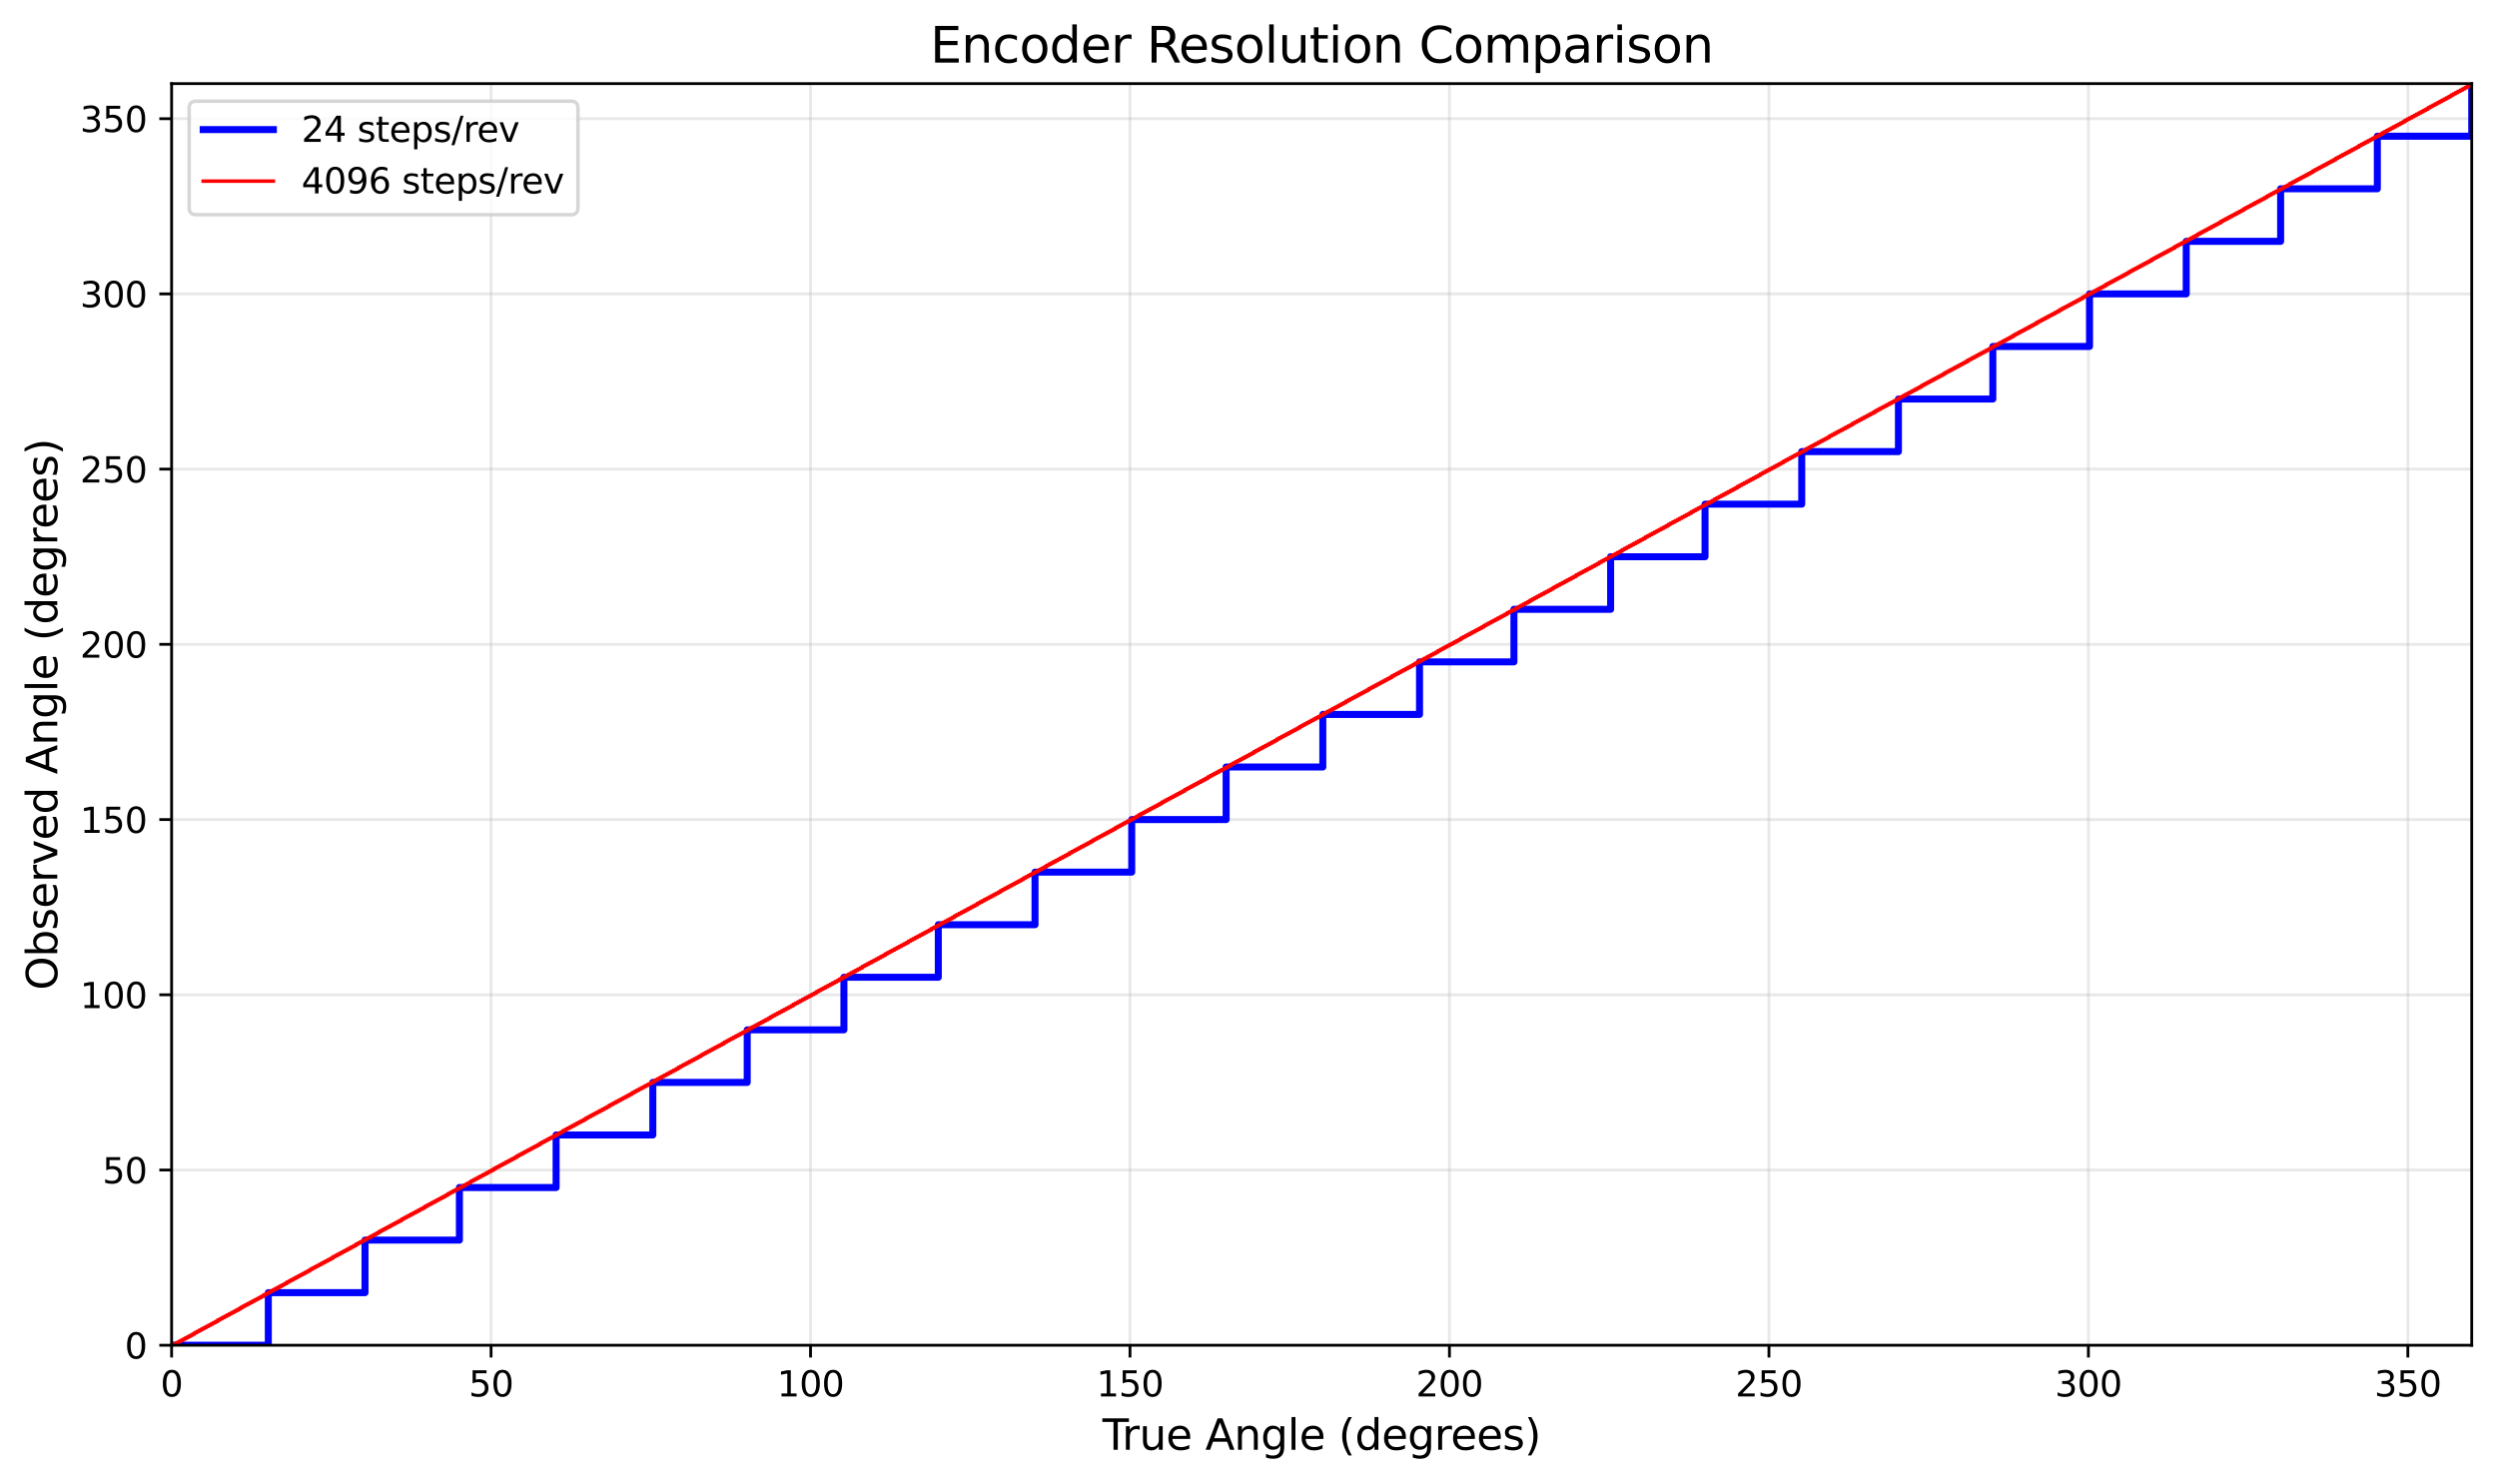 <?xml version="1.0" encoding="utf-8" standalone="no"?>
<!DOCTYPE svg PUBLIC "-//W3C//DTD SVG 1.1//EN"
  "http://www.w3.org/Graphics/SVG/1.1/DTD/svg11.dtd">
<svg xmlns:xlink="http://www.w3.org/1999/xlink" width="711.551pt" height="422.89pt" viewBox="0 0 711.551 422.89" xmlns="http://www.w3.org/2000/svg" version="1.1">
 <defs>
  <style type="text/css">*{stroke-linejoin: round; stroke-linecap: butt}</style>
 </defs>
 <g id="figure_1">
  <g id="patch_1">
   <path d="M 0 422.89 
L 711.551 422.89 
L 711.551 0 
L 0 0 
z
" style="fill: #ffffff"/>
  </g>
  <g id="axes_1">
   <g id="patch_2">
    <path d="M 48.901 383.398 
L 704.351 383.398 
L 704.351 23.838 
L 48.901 23.838 
z
" style="fill: #ffffff"/>
   </g>
   <g id="matplotlib.axis_1">
    <g id="xtick_1">
     <g id="line2d_1">
      <path d="M 48.901 383.398 
L 48.901 23.838 
" clip-path="url(#pa168dbddbd)" style="fill: none; stroke: #b0b0b0; stroke-opacity: 0.3; stroke-width: 0.8; stroke-linecap: square"/>
     </g>
     <g id="line2d_2">
      <defs>
       <path id="m3797d70010" d="M 0 0 
L 0 3.5 
" style="stroke: #000000; stroke-width: 0.8"/>
      </defs>
      <g>
       <use xlink:href="#m3797d70010" x="48.901" y="383.398" style="stroke: #000000; stroke-width: 0.8"/>
      </g>
     </g>
     <g id="text_1">
      <!-- 0 -->
      <g transform="translate(45.72 397.996) scale(0.1 -0.1)">
       <defs>
        <path id="DejaVuSans-30" d="M 2034 4250 
Q 1547 4250 1301 3770 
Q 1056 3291 1056 2328 
Q 1056 1369 1301 889 
Q 1547 409 2034 409 
Q 2525 409 2770 889 
Q 3016 1369 3016 2328 
Q 3016 3291 2770 3770 
Q 2525 4250 2034 4250 
z
M 2034 4750 
Q 2819 4750 3233 4129 
Q 3647 3509 3647 2328 
Q 3647 1150 3233 529 
Q 2819 -91 2034 -91 
Q 1250 -91 836 529 
Q 422 1150 422 2328 
Q 422 3509 836 4129 
Q 1250 4750 2034 4750 
z
" transform="scale(0.016)"/>
       </defs>
       <use xlink:href="#DejaVuSans-30"/>
      </g>
     </g>
    </g>
    <g id="xtick_2">
     <g id="line2d_3">
      <path d="M 139.936 383.398 
L 139.936 23.838 
" clip-path="url(#pa168dbddbd)" style="fill: none; stroke: #b0b0b0; stroke-opacity: 0.3; stroke-width: 0.8; stroke-linecap: square"/>
     </g>
     <g id="line2d_4">
      <g>
       <use xlink:href="#m3797d70010" x="139.936" y="383.398" style="stroke: #000000; stroke-width: 0.8"/>
      </g>
     </g>
     <g id="text_2">
      <!-- 50 -->
      <g transform="translate(133.573 397.996) scale(0.1 -0.1)">
       <defs>
        <path id="DejaVuSans-35" d="M 691 4666 
L 3169 4666 
L 3169 4134 
L 1269 4134 
L 1269 2991 
Q 1406 3038 1543 3061 
Q 1681 3084 1819 3084 
Q 2600 3084 3056 2656 
Q 3513 2228 3513 1497 
Q 3513 744 3044 326 
Q 2575 -91 1722 -91 
Q 1428 -91 1123 -41 
Q 819 9 494 109 
L 494 744 
Q 775 591 1075 516 
Q 1375 441 1709 441 
Q 2250 441 2565 725 
Q 2881 1009 2881 1497 
Q 2881 1984 2565 2268 
Q 2250 2553 1709 2553 
Q 1456 2553 1204 2497 
Q 953 2441 691 2322 
L 691 4666 
z
" transform="scale(0.016)"/>
       </defs>
       <use xlink:href="#DejaVuSans-35"/>
       <use xlink:href="#DejaVuSans-30" transform="translate(63.623 0)"/>
      </g>
     </g>
    </g>
    <g id="xtick_3">
     <g id="line2d_5">
      <path d="M 230.971 383.398 
L 230.971 23.838 
" clip-path="url(#pa168dbddbd)" style="fill: none; stroke: #b0b0b0; stroke-opacity: 0.3; stroke-width: 0.8; stroke-linecap: square"/>
     </g>
     <g id="line2d_6">
      <g>
       <use xlink:href="#m3797d70010" x="230.971" y="383.398" style="stroke: #000000; stroke-width: 0.8"/>
      </g>
     </g>
     <g id="text_3">
      <!-- 100 -->
      <g transform="translate(221.427 397.996) scale(0.1 -0.1)">
       <defs>
        <path id="DejaVuSans-31" d="M 794 531 
L 1825 531 
L 1825 4091 
L 703 3866 
L 703 4441 
L 1819 4666 
L 2450 4666 
L 2450 531 
L 3481 531 
L 3481 0 
L 794 0 
L 794 531 
z
" transform="scale(0.016)"/>
       </defs>
       <use xlink:href="#DejaVuSans-31"/>
       <use xlink:href="#DejaVuSans-30" transform="translate(63.623 0)"/>
       <use xlink:href="#DejaVuSans-30" transform="translate(127.246 0)"/>
      </g>
     </g>
    </g>
    <g id="xtick_4">
     <g id="line2d_7">
      <path d="M 322.005 383.398 
L 322.005 23.838 
" clip-path="url(#pa168dbddbd)" style="fill: none; stroke: #b0b0b0; stroke-opacity: 0.3; stroke-width: 0.8; stroke-linecap: square"/>
     </g>
     <g id="line2d_8">
      <g>
       <use xlink:href="#m3797d70010" x="322.005" y="383.398" style="stroke: #000000; stroke-width: 0.8"/>
      </g>
     </g>
     <g id="text_4">
      <!-- 150 -->
      <g transform="translate(312.462 397.996) scale(0.1 -0.1)">
       <use xlink:href="#DejaVuSans-31"/>
       <use xlink:href="#DejaVuSans-35" transform="translate(63.623 0)"/>
       <use xlink:href="#DejaVuSans-30" transform="translate(127.246 0)"/>
      </g>
     </g>
    </g>
    <g id="xtick_5">
     <g id="line2d_9">
      <path d="M 413.04 383.398 
L 413.04 23.838 
" clip-path="url(#pa168dbddbd)" style="fill: none; stroke: #b0b0b0; stroke-opacity: 0.3; stroke-width: 0.8; stroke-linecap: square"/>
     </g>
     <g id="line2d_10">
      <g>
       <use xlink:href="#m3797d70010" x="413.04" y="383.398" style="stroke: #000000; stroke-width: 0.8"/>
      </g>
     </g>
     <g id="text_5">
      <!-- 200 -->
      <g transform="translate(403.496 397.996) scale(0.1 -0.1)">
       <defs>
        <path id="DejaVuSans-32" d="M 1228 531 
L 3431 531 
L 3431 0 
L 469 0 
L 469 531 
Q 828 903 1448 1529 
Q 2069 2156 2228 2338 
Q 2531 2678 2651 2914 
Q 2772 3150 2772 3378 
Q 2772 3750 2511 3984 
Q 2250 4219 1831 4219 
Q 1534 4219 1204 4116 
Q 875 4013 500 3803 
L 500 4441 
Q 881 4594 1212 4672 
Q 1544 4750 1819 4750 
Q 2544 4750 2975 4387 
Q 3406 4025 3406 3419 
Q 3406 3131 3298 2873 
Q 3191 2616 2906 2266 
Q 2828 2175 2409 1742 
Q 1991 1309 1228 531 
z
" transform="scale(0.016)"/>
       </defs>
       <use xlink:href="#DejaVuSans-32"/>
       <use xlink:href="#DejaVuSans-30" transform="translate(63.623 0)"/>
       <use xlink:href="#DejaVuSans-30" transform="translate(127.246 0)"/>
      </g>
     </g>
    </g>
    <g id="xtick_6">
     <g id="line2d_11">
      <path d="M 504.075 383.398 
L 504.075 23.838 
" clip-path="url(#pa168dbddbd)" style="fill: none; stroke: #b0b0b0; stroke-opacity: 0.3; stroke-width: 0.8; stroke-linecap: square"/>
     </g>
     <g id="line2d_12">
      <g>
       <use xlink:href="#m3797d70010" x="504.075" y="383.398" style="stroke: #000000; stroke-width: 0.8"/>
      </g>
     </g>
     <g id="text_6">
      <!-- 250 -->
      <g transform="translate(494.531 397.996) scale(0.1 -0.1)">
       <use xlink:href="#DejaVuSans-32"/>
       <use xlink:href="#DejaVuSans-35" transform="translate(63.623 0)"/>
       <use xlink:href="#DejaVuSans-30" transform="translate(127.246 0)"/>
      </g>
     </g>
    </g>
    <g id="xtick_7">
     <g id="line2d_13">
      <path d="M 595.11 383.398 
L 595.11 23.838 
" clip-path="url(#pa168dbddbd)" style="fill: none; stroke: #b0b0b0; stroke-opacity: 0.3; stroke-width: 0.8; stroke-linecap: square"/>
     </g>
     <g id="line2d_14">
      <g>
       <use xlink:href="#m3797d70010" x="595.11" y="383.398" style="stroke: #000000; stroke-width: 0.8"/>
      </g>
     </g>
     <g id="text_7">
      <!-- 300 -->
      <g transform="translate(585.566 397.996) scale(0.1 -0.1)">
       <defs>
        <path id="DejaVuSans-33" d="M 2597 2516 
Q 3050 2419 3304 2112 
Q 3559 1806 3559 1356 
Q 3559 666 3084 287 
Q 2609 -91 1734 -91 
Q 1441 -91 1130 -33 
Q 819 25 488 141 
L 488 750 
Q 750 597 1062 519 
Q 1375 441 1716 441 
Q 2309 441 2620 675 
Q 2931 909 2931 1356 
Q 2931 1769 2642 2001 
Q 2353 2234 1838 2234 
L 1294 2234 
L 1294 2753 
L 1863 2753 
Q 2328 2753 2575 2939 
Q 2822 3125 2822 3475 
Q 2822 3834 2567 4026 
Q 2313 4219 1838 4219 
Q 1578 4219 1281 4162 
Q 984 4106 628 3988 
L 628 4550 
Q 988 4650 1302 4700 
Q 1616 4750 1894 4750 
Q 2613 4750 3031 4423 
Q 3450 4097 3450 3541 
Q 3450 3153 3228 2886 
Q 3006 2619 2597 2516 
z
" transform="scale(0.016)"/>
       </defs>
       <use xlink:href="#DejaVuSans-33"/>
       <use xlink:href="#DejaVuSans-30" transform="translate(63.623 0)"/>
       <use xlink:href="#DejaVuSans-30" transform="translate(127.246 0)"/>
      </g>
     </g>
    </g>
    <g id="xtick_8">
     <g id="line2d_15">
      <path d="M 686.144 383.398 
L 686.144 23.838 
" clip-path="url(#pa168dbddbd)" style="fill: none; stroke: #b0b0b0; stroke-opacity: 0.3; stroke-width: 0.8; stroke-linecap: square"/>
     </g>
     <g id="line2d_16">
      <g>
       <use xlink:href="#m3797d70010" x="686.144" y="383.398" style="stroke: #000000; stroke-width: 0.8"/>
      </g>
     </g>
     <g id="text_8">
      <!-- 350 -->
      <g transform="translate(676.601 397.996) scale(0.1 -0.1)">
       <use xlink:href="#DejaVuSans-33"/>
       <use xlink:href="#DejaVuSans-35" transform="translate(63.623 0)"/>
       <use xlink:href="#DejaVuSans-30" transform="translate(127.246 0)"/>
      </g>
     </g>
    </g>
    <g id="text_9">
     <!-- True Angle (degrees) -->
     <g transform="translate(314.164 413.194) scale(0.12 -0.12)">
      <defs>
       <path id="DejaVuSans-54" d="M -19 4666 
L 3928 4666 
L 3928 4134 
L 2272 4134 
L 2272 0 
L 1638 0 
L 1638 4134 
L -19 4134 
L -19 4666 
z
" transform="scale(0.016)"/>
       <path id="DejaVuSans-72" d="M 2631 2963 
Q 2534 3019 2420 3045 
Q 2306 3072 2169 3072 
Q 1681 3072 1420 2755 
Q 1159 2438 1159 1844 
L 1159 0 
L 581 0 
L 581 3500 
L 1159 3500 
L 1159 2956 
Q 1341 3275 1631 3429 
Q 1922 3584 2338 3584 
Q 2397 3584 2469 3576 
Q 2541 3569 2628 3553 
L 2631 2963 
z
" transform="scale(0.016)"/>
       <path id="DejaVuSans-75" d="M 544 1381 
L 544 3500 
L 1119 3500 
L 1119 1403 
Q 1119 906 1312 657 
Q 1506 409 1894 409 
Q 2359 409 2629 706 
Q 2900 1003 2900 1516 
L 2900 3500 
L 3475 3500 
L 3475 0 
L 2900 0 
L 2900 538 
Q 2691 219 2414 64 
Q 2138 -91 1772 -91 
Q 1169 -91 856 284 
Q 544 659 544 1381 
z
M 1991 3584 
L 1991 3584 
z
" transform="scale(0.016)"/>
       <path id="DejaVuSans-65" d="M 3597 1894 
L 3597 1613 
L 953 1613 
Q 991 1019 1311 708 
Q 1631 397 2203 397 
Q 2534 397 2845 478 
Q 3156 559 3463 722 
L 3463 178 
Q 3153 47 2828 -22 
Q 2503 -91 2169 -91 
Q 1331 -91 842 396 
Q 353 884 353 1716 
Q 353 2575 817 3079 
Q 1281 3584 2069 3584 
Q 2775 3584 3186 3129 
Q 3597 2675 3597 1894 
z
M 3022 2063 
Q 3016 2534 2758 2815 
Q 2500 3097 2075 3097 
Q 1594 3097 1305 2825 
Q 1016 2553 972 2059 
L 3022 2063 
z
" transform="scale(0.016)"/>
       <path id="DejaVuSans-20" transform="scale(0.016)"/>
       <path id="DejaVuSans-41" d="M 2188 4044 
L 1331 1722 
L 3047 1722 
L 2188 4044 
z
M 1831 4666 
L 2547 4666 
L 4325 0 
L 3669 0 
L 3244 1197 
L 1141 1197 
L 716 0 
L 50 0 
L 1831 4666 
z
" transform="scale(0.016)"/>
       <path id="DejaVuSans-6e" d="M 3513 2113 
L 3513 0 
L 2938 0 
L 2938 2094 
Q 2938 2591 2744 2837 
Q 2550 3084 2163 3084 
Q 1697 3084 1428 2787 
Q 1159 2491 1159 1978 
L 1159 0 
L 581 0 
L 581 3500 
L 1159 3500 
L 1159 2956 
Q 1366 3272 1645 3428 
Q 1925 3584 2291 3584 
Q 2894 3584 3203 3211 
Q 3513 2838 3513 2113 
z
" transform="scale(0.016)"/>
       <path id="DejaVuSans-67" d="M 2906 1791 
Q 2906 2416 2648 2759 
Q 2391 3103 1925 3103 
Q 1463 3103 1205 2759 
Q 947 2416 947 1791 
Q 947 1169 1205 825 
Q 1463 481 1925 481 
Q 2391 481 2648 825 
Q 2906 1169 2906 1791 
z
M 3481 434 
Q 3481 -459 3084 -895 
Q 2688 -1331 1869 -1331 
Q 1566 -1331 1297 -1286 
Q 1028 -1241 775 -1147 
L 775 -588 
Q 1028 -725 1275 -790 
Q 1522 -856 1778 -856 
Q 2344 -856 2625 -561 
Q 2906 -266 2906 331 
L 2906 616 
Q 2728 306 2450 153 
Q 2172 0 1784 0 
Q 1141 0 747 490 
Q 353 981 353 1791 
Q 353 2603 747 3093 
Q 1141 3584 1784 3584 
Q 2172 3584 2450 3431 
Q 2728 3278 2906 2969 
L 2906 3500 
L 3481 3500 
L 3481 434 
z
" transform="scale(0.016)"/>
       <path id="DejaVuSans-6c" d="M 603 4863 
L 1178 4863 
L 1178 0 
L 603 0 
L 603 4863 
z
" transform="scale(0.016)"/>
       <path id="DejaVuSans-28" d="M 1984 4856 
Q 1566 4138 1362 3434 
Q 1159 2731 1159 2009 
Q 1159 1288 1364 580 
Q 1569 -128 1984 -844 
L 1484 -844 
Q 1016 -109 783 600 
Q 550 1309 550 2009 
Q 550 2706 781 3412 
Q 1013 4119 1484 4856 
L 1984 4856 
z
" transform="scale(0.016)"/>
       <path id="DejaVuSans-64" d="M 2906 2969 
L 2906 4863 
L 3481 4863 
L 3481 0 
L 2906 0 
L 2906 525 
Q 2725 213 2448 61 
Q 2172 -91 1784 -91 
Q 1150 -91 751 415 
Q 353 922 353 1747 
Q 353 2572 751 3078 
Q 1150 3584 1784 3584 
Q 2172 3584 2448 3432 
Q 2725 3281 2906 2969 
z
M 947 1747 
Q 947 1113 1208 752 
Q 1469 391 1925 391 
Q 2381 391 2643 752 
Q 2906 1113 2906 1747 
Q 2906 2381 2643 2742 
Q 2381 3103 1925 3103 
Q 1469 3103 1208 2742 
Q 947 2381 947 1747 
z
" transform="scale(0.016)"/>
       <path id="DejaVuSans-73" d="M 2834 3397 
L 2834 2853 
Q 2591 2978 2328 3040 
Q 2066 3103 1784 3103 
Q 1356 3103 1142 2972 
Q 928 2841 928 2578 
Q 928 2378 1081 2264 
Q 1234 2150 1697 2047 
L 1894 2003 
Q 2506 1872 2764 1633 
Q 3022 1394 3022 966 
Q 3022 478 2636 193 
Q 2250 -91 1575 -91 
Q 1294 -91 989 -36 
Q 684 19 347 128 
L 347 722 
Q 666 556 975 473 
Q 1284 391 1588 391 
Q 1994 391 2212 530 
Q 2431 669 2431 922 
Q 2431 1156 2273 1281 
Q 2116 1406 1581 1522 
L 1381 1569 
Q 847 1681 609 1914 
Q 372 2147 372 2553 
Q 372 3047 722 3315 
Q 1072 3584 1716 3584 
Q 2034 3584 2315 3537 
Q 2597 3491 2834 3397 
z
" transform="scale(0.016)"/>
       <path id="DejaVuSans-29" d="M 513 4856 
L 1013 4856 
Q 1481 4119 1714 3412 
Q 1947 2706 1947 2009 
Q 1947 1309 1714 600 
Q 1481 -109 1013 -844 
L 513 -844 
Q 928 -128 1133 580 
Q 1338 1288 1338 2009 
Q 1338 2731 1133 3434 
Q 928 4138 513 4856 
z
" transform="scale(0.016)"/>
      </defs>
      <use xlink:href="#DejaVuSans-54"/>
      <use xlink:href="#DejaVuSans-72" transform="translate(46.334 0)"/>
      <use xlink:href="#DejaVuSans-75" transform="translate(87.447 0)"/>
      <use xlink:href="#DejaVuSans-65" transform="translate(150.826 0)"/>
      <use xlink:href="#DejaVuSans-20" transform="translate(212.35 0)"/>
      <use xlink:href="#DejaVuSans-41" transform="translate(244.137 0)"/>
      <use xlink:href="#DejaVuSans-6e" transform="translate(312.545 0)"/>
      <use xlink:href="#DejaVuSans-67" transform="translate(375.924 0)"/>
      <use xlink:href="#DejaVuSans-6c" transform="translate(439.4 0)"/>
      <use xlink:href="#DejaVuSans-65" transform="translate(467.184 0)"/>
      <use xlink:href="#DejaVuSans-20" transform="translate(528.707 0)"/>
      <use xlink:href="#DejaVuSans-28" transform="translate(560.494 0)"/>
      <use xlink:href="#DejaVuSans-64" transform="translate(599.508 0)"/>
      <use xlink:href="#DejaVuSans-65" transform="translate(662.984 0)"/>
      <use xlink:href="#DejaVuSans-67" transform="translate(724.508 0)"/>
      <use xlink:href="#DejaVuSans-72" transform="translate(787.984 0)"/>
      <use xlink:href="#DejaVuSans-65" transform="translate(826.848 0)"/>
      <use xlink:href="#DejaVuSans-65" transform="translate(888.371 0)"/>
      <use xlink:href="#DejaVuSans-73" transform="translate(949.895 0)"/>
      <use xlink:href="#DejaVuSans-29" transform="translate(1001.994 0)"/>
     </g>
    </g>
   </g>
   <g id="matplotlib.axis_2">
    <g id="ytick_1">
     <g id="line2d_17">
      <path d="M 48.901 383.398 
L 704.351 383.398 
" clip-path="url(#pa168dbddbd)" style="fill: none; stroke: #b0b0b0; stroke-opacity: 0.3; stroke-width: 0.8; stroke-linecap: square"/>
     </g>
     <g id="line2d_18">
      <defs>
       <path id="m3fc4507b80" d="M 0 0 
L -3.5 0 
" style="stroke: #000000; stroke-width: 0.8"/>
      </defs>
      <g>
       <use xlink:href="#m3fc4507b80" x="48.901" y="383.398" style="stroke: #000000; stroke-width: 0.8"/>
      </g>
     </g>
     <g id="text_10">
      <!-- 0 -->
      <g transform="translate(35.539 387.197) scale(0.1 -0.1)">
       <use xlink:href="#DejaVuSans-30"/>
      </g>
     </g>
    </g>
    <g id="ytick_2">
     <g id="line2d_19">
      <path d="M 48.901 333.459 
L 704.351 333.459 
" clip-path="url(#pa168dbddbd)" style="fill: none; stroke: #b0b0b0; stroke-opacity: 0.3; stroke-width: 0.8; stroke-linecap: square"/>
     </g>
     <g id="line2d_20">
      <g>
       <use xlink:href="#m3fc4507b80" x="48.901" y="333.459" style="stroke: #000000; stroke-width: 0.8"/>
      </g>
     </g>
     <g id="text_11">
      <!-- 50 -->
      <g transform="translate(29.176 337.258) scale(0.1 -0.1)">
       <use xlink:href="#DejaVuSans-35"/>
       <use xlink:href="#DejaVuSans-30" transform="translate(63.623 0)"/>
      </g>
     </g>
    </g>
    <g id="ytick_3">
     <g id="line2d_21">
      <path d="M 48.901 283.52 
L 704.351 283.52 
" clip-path="url(#pa168dbddbd)" style="fill: none; stroke: #b0b0b0; stroke-opacity: 0.3; stroke-width: 0.8; stroke-linecap: square"/>
     </g>
     <g id="line2d_22">
      <g>
       <use xlink:href="#m3fc4507b80" x="48.901" y="283.52" style="stroke: #000000; stroke-width: 0.8"/>
      </g>
     </g>
     <g id="text_12">
      <!-- 100 -->
      <g transform="translate(22.814 287.319) scale(0.1 -0.1)">
       <use xlink:href="#DejaVuSans-31"/>
       <use xlink:href="#DejaVuSans-30" transform="translate(63.623 0)"/>
       <use xlink:href="#DejaVuSans-30" transform="translate(127.246 0)"/>
      </g>
     </g>
    </g>
    <g id="ytick_4">
     <g id="line2d_23">
      <path d="M 48.901 233.581 
L 704.351 233.581 
" clip-path="url(#pa168dbddbd)" style="fill: none; stroke: #b0b0b0; stroke-opacity: 0.3; stroke-width: 0.8; stroke-linecap: square"/>
     </g>
     <g id="line2d_24">
      <g>
       <use xlink:href="#m3fc4507b80" x="48.901" y="233.581" style="stroke: #000000; stroke-width: 0.8"/>
      </g>
     </g>
     <g id="text_13">
      <!-- 150 -->
      <g transform="translate(22.814 237.38) scale(0.1 -0.1)">
       <use xlink:href="#DejaVuSans-31"/>
       <use xlink:href="#DejaVuSans-35" transform="translate(63.623 0)"/>
       <use xlink:href="#DejaVuSans-30" transform="translate(127.246 0)"/>
      </g>
     </g>
    </g>
    <g id="ytick_5">
     <g id="line2d_25">
      <path d="M 48.901 183.642 
L 704.351 183.642 
" clip-path="url(#pa168dbddbd)" style="fill: none; stroke: #b0b0b0; stroke-opacity: 0.3; stroke-width: 0.8; stroke-linecap: square"/>
     </g>
     <g id="line2d_26">
      <g>
       <use xlink:href="#m3fc4507b80" x="48.901" y="183.642" style="stroke: #000000; stroke-width: 0.8"/>
      </g>
     </g>
     <g id="text_14">
      <!-- 200 -->
      <g transform="translate(22.814 187.441) scale(0.1 -0.1)">
       <use xlink:href="#DejaVuSans-32"/>
       <use xlink:href="#DejaVuSans-30" transform="translate(63.623 0)"/>
       <use xlink:href="#DejaVuSans-30" transform="translate(127.246 0)"/>
      </g>
     </g>
    </g>
    <g id="ytick_6">
     <g id="line2d_27">
      <path d="M 48.901 133.703 
L 704.351 133.703 
" clip-path="url(#pa168dbddbd)" style="fill: none; stroke: #b0b0b0; stroke-opacity: 0.3; stroke-width: 0.8; stroke-linecap: square"/>
     </g>
     <g id="line2d_28">
      <g>
       <use xlink:href="#m3fc4507b80" x="48.901" y="133.703" style="stroke: #000000; stroke-width: 0.8"/>
      </g>
     </g>
     <g id="text_15">
      <!-- 250 -->
      <g transform="translate(22.814 137.503) scale(0.1 -0.1)">
       <use xlink:href="#DejaVuSans-32"/>
       <use xlink:href="#DejaVuSans-35" transform="translate(63.623 0)"/>
       <use xlink:href="#DejaVuSans-30" transform="translate(127.246 0)"/>
      </g>
     </g>
    </g>
    <g id="ytick_7">
     <g id="line2d_29">
      <path d="M 48.901 83.764 
L 704.351 83.764 
" clip-path="url(#pa168dbddbd)" style="fill: none; stroke: #b0b0b0; stroke-opacity: 0.3; stroke-width: 0.8; stroke-linecap: square"/>
     </g>
     <g id="line2d_30">
      <g>
       <use xlink:href="#m3fc4507b80" x="48.901" y="83.764" style="stroke: #000000; stroke-width: 0.8"/>
      </g>
     </g>
     <g id="text_16">
      <!-- 300 -->
      <g transform="translate(22.814 87.564) scale(0.1 -0.1)">
       <use xlink:href="#DejaVuSans-33"/>
       <use xlink:href="#DejaVuSans-30" transform="translate(63.623 0)"/>
       <use xlink:href="#DejaVuSans-30" transform="translate(127.246 0)"/>
      </g>
     </g>
    </g>
    <g id="ytick_8">
     <g id="line2d_31">
      <path d="M 48.901 33.826 
L 704.351 33.826 
" clip-path="url(#pa168dbddbd)" style="fill: none; stroke: #b0b0b0; stroke-opacity: 0.3; stroke-width: 0.8; stroke-linecap: square"/>
     </g>
     <g id="line2d_32">
      <g>
       <use xlink:href="#m3fc4507b80" x="48.901" y="33.826" style="stroke: #000000; stroke-width: 0.8"/>
      </g>
     </g>
     <g id="text_17">
      <!-- 350 -->
      <g transform="translate(22.814 37.625) scale(0.1 -0.1)">
       <use xlink:href="#DejaVuSans-33"/>
       <use xlink:href="#DejaVuSans-35" transform="translate(63.623 0)"/>
       <use xlink:href="#DejaVuSans-30" transform="translate(127.246 0)"/>
      </g>
     </g>
    </g>
    <g id="text_18">
     <!-- Observed Angle (degrees) -->
     <g transform="translate(16.318 282.207) rotate(-90) scale(0.12 -0.12)">
      <defs>
       <path id="DejaVuSans-4f" d="M 2522 4238 
Q 1834 4238 1429 3725 
Q 1025 3213 1025 2328 
Q 1025 1447 1429 934 
Q 1834 422 2522 422 
Q 3209 422 3611 934 
Q 4013 1447 4013 2328 
Q 4013 3213 3611 3725 
Q 3209 4238 2522 4238 
z
M 2522 4750 
Q 3503 4750 4090 4092 
Q 4678 3434 4678 2328 
Q 4678 1225 4090 567 
Q 3503 -91 2522 -91 
Q 1538 -91 948 565 
Q 359 1222 359 2328 
Q 359 3434 948 4092 
Q 1538 4750 2522 4750 
z
" transform="scale(0.016)"/>
       <path id="DejaVuSans-62" d="M 3116 1747 
Q 3116 2381 2855 2742 
Q 2594 3103 2138 3103 
Q 1681 3103 1420 2742 
Q 1159 2381 1159 1747 
Q 1159 1113 1420 752 
Q 1681 391 2138 391 
Q 2594 391 2855 752 
Q 3116 1113 3116 1747 
z
M 1159 2969 
Q 1341 3281 1617 3432 
Q 1894 3584 2278 3584 
Q 2916 3584 3314 3078 
Q 3713 2572 3713 1747 
Q 3713 922 3314 415 
Q 2916 -91 2278 -91 
Q 1894 -91 1617 61 
Q 1341 213 1159 525 
L 1159 0 
L 581 0 
L 581 4863 
L 1159 4863 
L 1159 2969 
z
" transform="scale(0.016)"/>
       <path id="DejaVuSans-76" d="M 191 3500 
L 800 3500 
L 1894 563 
L 2988 3500 
L 3597 3500 
L 2284 0 
L 1503 0 
L 191 3500 
z
" transform="scale(0.016)"/>
      </defs>
      <use xlink:href="#DejaVuSans-4f"/>
      <use xlink:href="#DejaVuSans-62" transform="translate(78.711 0)"/>
      <use xlink:href="#DejaVuSans-73" transform="translate(142.188 0)"/>
      <use xlink:href="#DejaVuSans-65" transform="translate(194.287 0)"/>
      <use xlink:href="#DejaVuSans-72" transform="translate(255.811 0)"/>
      <use xlink:href="#DejaVuSans-76" transform="translate(296.924 0)"/>
      <use xlink:href="#DejaVuSans-65" transform="translate(356.104 0)"/>
      <use xlink:href="#DejaVuSans-64" transform="translate(417.627 0)"/>
      <use xlink:href="#DejaVuSans-20" transform="translate(481.104 0)"/>
      <use xlink:href="#DejaVuSans-41" transform="translate(512.891 0)"/>
      <use xlink:href="#DejaVuSans-6e" transform="translate(581.299 0)"/>
      <use xlink:href="#DejaVuSans-67" transform="translate(644.678 0)"/>
      <use xlink:href="#DejaVuSans-6c" transform="translate(708.154 0)"/>
      <use xlink:href="#DejaVuSans-65" transform="translate(735.938 0)"/>
      <use xlink:href="#DejaVuSans-20" transform="translate(797.461 0)"/>
      <use xlink:href="#DejaVuSans-28" transform="translate(829.248 0)"/>
      <use xlink:href="#DejaVuSans-64" transform="translate(868.262 0)"/>
      <use xlink:href="#DejaVuSans-65" transform="translate(931.738 0)"/>
      <use xlink:href="#DejaVuSans-67" transform="translate(993.262 0)"/>
      <use xlink:href="#DejaVuSans-72" transform="translate(1056.738 0)"/>
      <use xlink:href="#DejaVuSans-65" transform="translate(1095.602 0)"/>
      <use xlink:href="#DejaVuSans-65" transform="translate(1157.125 0)"/>
      <use xlink:href="#DejaVuSans-73" transform="translate(1218.648 0)"/>
      <use xlink:href="#DejaVuSans-29" transform="translate(1270.748 0)"/>
     </g>
    </g>
   </g>
   <g id="line2d_33">
    <path d="M 48.901 383.398 
L 76.458 383.398 
L 76.458 368.416 
L 104.014 368.416 
L 104.014 353.434 
L 130.915 353.434 
L 130.915 338.453 
L 158.471 338.453 
L 158.471 323.471 
L 186.027 323.471 
L 186.027 308.489 
L 212.928 308.489 
L 212.928 293.508 
L 240.484 293.508 
L 240.484 278.526 
L 267.385 278.526 
L 267.385 263.544 
L 294.941 263.544 
L 294.941 248.563 
L 322.497 248.563 
L 322.497 233.581 
L 349.398 233.581 
L 349.398 218.599 
L 376.954 218.599 
L 376.954 203.618 
L 404.511 203.618 
L 404.511 188.636 
L 431.411 188.636 
L 431.411 173.654 
L 458.968 173.654 
L 458.968 158.673 
L 485.868 158.673 
L 485.868 143.691 
L 513.424 143.691 
L 513.424 128.709 
L 540.981 128.709 
L 540.981 113.728 
L 567.881 113.728 
L 567.881 98.746 
L 595.438 98.746 
L 595.438 83.764 
L 622.994 83.764 
L 622.994 68.783 
L 649.894 68.783 
L 649.894 53.801 
L 677.451 53.801 
L 677.451 38.819 
L 704.351 38.819 
L 704.351 23.838 
L 704.351 23.838 
" clip-path="url(#pa168dbddbd)" style="fill: none; stroke: #0000ff; stroke-width: 2; stroke-linecap: square"/>
   </g>
   <g id="line2d_34">
    <path d="M 48.901 383.398 
L 49.557 383.398 
L 49.557 383.047 
L 50.213 383.047 
L 50.213 382.696 
L 50.87 382.696 
L 50.87 382.344 
L 51.526 382.344 
L 51.526 381.993 
L 52.182 381.993 
L 52.182 381.642 
L 52.838 381.642 
L 52.838 381.291 
L 53.494 381.291 
L 53.494 380.94 
L 54.15 380.94 
L 54.15 380.589 
L 54.806 380.589 
L 54.806 380.238 
L 55.462 380.238 
L 55.462 379.799 
L 56.118 379.799 
L 56.118 379.448 
L 56.775 379.448 
L 56.775 379.096 
L 57.431 379.096 
L 57.431 378.745 
L 58.087 378.745 
L 58.087 378.394 
L 58.743 378.394 
L 58.743 378.043 
L 59.399 378.043 
L 59.399 377.692 
L 60.055 377.692 
L 60.055 377.341 
L 60.711 377.341 
L 60.711 376.99 
L 61.367 376.99 
L 61.367 376.639 
L 62.023 376.639 
L 62.023 376.2 
L 62.679 376.2 
L 62.679 375.848 
L 63.336 375.848 
L 63.336 375.497 
L 63.992 375.497 
L 63.992 375.146 
L 64.648 375.146 
L 64.648 374.795 
L 65.304 374.795 
L 65.304 374.444 
L 65.96 374.444 
L 65.96 374.093 
L 66.616 374.093 
L 66.616 373.742 
L 67.272 373.742 
L 67.272 373.391 
L 67.928 373.391 
L 67.928 373.039 
L 68.584 373.039 
L 68.584 372.6 
L 69.241 372.6 
L 69.241 372.249 
L 69.897 372.249 
L 69.897 371.898 
L 70.553 371.898 
L 70.553 371.547 
L 71.209 371.547 
L 71.209 371.196 
L 71.865 371.196 
L 71.865 370.845 
L 72.521 370.845 
L 72.521 370.494 
L 73.177 370.494 
L 73.177 370.143 
L 73.833 370.143 
L 73.833 369.791 
L 74.489 369.791 
L 74.489 369.44 
L 75.145 369.44 
L 75.145 369.001 
L 75.802 369.001 
L 75.802 368.65 
L 76.458 368.65 
L 76.458 368.299 
L 77.114 368.299 
L 77.114 367.948 
L 77.77 367.948 
L 77.77 367.597 
L 78.426 367.597 
L 78.426 367.246 
L 79.082 367.246 
L 79.082 366.895 
L 79.738 366.895 
L 79.738 366.543 
L 80.394 366.543 
L 80.394 366.192 
L 81.05 366.192 
L 81.05 365.841 
L 81.707 365.841 
L 81.707 365.402 
L 82.363 365.402 
L 82.363 365.051 
L 83.019 365.051 
L 83.019 364.7 
L 83.675 364.7 
L 83.675 364.349 
L 84.331 364.349 
L 84.331 363.998 
L 84.987 363.998 
L 84.987 363.647 
L 85.643 363.647 
L 85.643 363.295 
L 86.299 363.295 
L 86.299 362.944 
L 86.955 362.944 
L 86.955 362.593 
L 87.612 362.593 
L 87.612 362.242 
L 88.268 362.242 
L 88.268 361.803 
L 88.924 361.803 
L 88.924 361.452 
L 89.58 361.452 
L 89.58 361.101 
L 90.236 361.101 
L 90.236 360.75 
L 90.892 360.75 
L 90.892 360.399 
L 91.548 360.399 
L 91.548 360.047 
L 92.204 360.047 
L 92.204 359.696 
L 92.86 359.696 
L 92.86 359.345 
L 93.516 359.345 
L 93.516 358.994 
L 94.173 358.994 
L 94.173 358.643 
L 94.829 358.643 
L 94.829 358.204 
L 95.485 358.204 
L 95.485 357.853 
L 96.141 357.853 
L 96.141 357.502 
L 96.797 357.502 
L 96.797 357.151 
L 97.453 357.151 
L 97.453 356.8 
L 98.109 356.8 
L 98.109 356.448 
L 98.765 356.448 
L 98.765 356.097 
L 99.421 356.097 
L 99.421 355.746 
L 100.078 355.746 
L 100.078 355.395 
L 100.734 355.395 
L 100.734 355.044 
L 101.39 355.044 
L 101.39 354.605 
L 102.046 354.605 
L 102.046 354.254 
L 102.702 354.254 
L 102.702 353.903 
L 103.358 353.903 
L 103.358 353.552 
L 104.014 353.552 
L 104.014 353.2 
L 104.67 353.2 
L 104.67 352.849 
L 105.326 352.849 
L 105.326 352.498 
L 105.982 352.498 
L 105.982 352.147 
L 106.639 352.147 
L 106.639 351.796 
L 107.295 351.796 
L 107.295 351.445 
L 107.951 351.445 
L 107.951 351.006 
L 108.607 351.006 
L 108.607 350.655 
L 109.263 350.655 
L 109.263 350.304 
L 109.919 350.304 
L 109.919 349.952 
L 110.575 349.952 
L 110.575 349.601 
L 111.231 349.601 
L 111.231 349.25 
L 111.887 349.25 
L 111.887 348.899 
L 112.544 348.899 
L 112.544 348.548 
L 113.2 348.548 
L 113.2 348.197 
L 113.856 348.197 
L 113.856 347.846 
L 114.512 347.846 
L 114.512 347.407 
L 115.168 347.407 
L 115.168 347.056 
L 115.824 347.056 
L 115.824 346.704 
L 116.48 346.704 
L 116.48 346.353 
L 117.136 346.353 
L 117.136 346.002 
L 117.792 346.002 
L 117.792 345.651 
L 118.448 345.651 
L 118.448 345.3 
L 119.105 345.3 
L 119.105 344.949 
L 119.761 344.949 
L 119.761 344.598 
L 120.417 344.598 
L 120.417 344.247 
L 121.073 344.247 
L 121.073 343.808 
L 121.729 343.808 
L 121.729 343.456 
L 122.385 343.456 
L 122.385 343.105 
L 123.041 343.105 
L 123.041 342.754 
L 123.697 342.754 
L 123.697 342.403 
L 124.353 342.403 
L 124.353 342.052 
L 125.01 342.052 
L 125.01 341.701 
L 125.666 341.701 
L 125.666 341.35 
L 126.322 341.35 
L 126.322 340.999 
L 126.978 340.999 
L 126.978 340.647 
L 127.634 340.647 
L 127.634 340.208 
L 128.29 340.208 
L 128.29 339.857 
L 128.946 339.857 
L 128.946 339.506 
L 129.602 339.506 
L 129.602 339.155 
L 130.258 339.155 
L 130.258 338.804 
L 130.915 338.804 
L 130.915 338.453 
L 131.571 338.453 
L 131.571 338.102 
L 132.227 338.102 
L 132.227 337.751 
L 132.883 337.751 
L 132.883 337.399 
L 133.539 337.399 
L 133.539 337.048 
L 134.195 337.048 
L 134.195 336.609 
L 134.851 336.609 
L 134.851 336.258 
L 135.507 336.258 
L 135.507 335.907 
L 136.163 335.907 
L 136.163 335.556 
L 136.819 335.556 
L 136.819 335.205 
L 137.476 335.205 
L 137.476 334.854 
L 138.132 334.854 
L 138.132 334.503 
L 138.788 334.503 
L 138.788 334.151 
L 139.444 334.151 
L 139.444 333.8 
L 140.1 333.8 
L 140.1 333.449 
L 140.756 333.449 
L 140.756 333.01 
L 141.412 333.01 
L 141.412 332.659 
L 142.068 332.659 
L 142.068 332.308 
L 142.724 332.308 
L 142.724 331.957 
L 143.381 331.957 
L 143.381 331.606 
L 144.037 331.606 
L 144.037 331.255 
L 144.693 331.255 
L 144.693 330.903 
L 145.349 330.903 
L 145.349 330.552 
L 146.005 330.552 
L 146.005 330.201 
L 146.661 330.201 
L 146.661 329.85 
L 147.317 329.85 
L 147.317 329.411 
L 147.973 329.411 
L 147.973 329.06 
L 148.629 329.06 
L 148.629 328.709 
L 149.285 328.709 
L 149.285 328.358 
L 149.942 328.358 
L 149.942 328.007 
L 150.598 328.007 
L 150.598 327.655 
L 151.254 327.655 
L 151.254 327.304 
L 151.91 327.304 
L 151.91 326.953 
L 152.566 326.953 
L 152.566 326.602 
L 153.222 326.602 
L 153.222 326.251 
L 153.878 326.251 
L 153.878 325.812 
L 154.534 325.812 
L 154.534 325.461 
L 155.19 325.461 
L 155.19 325.11 
L 155.847 325.11 
L 155.847 324.759 
L 156.503 324.759 
L 156.503 324.408 
L 157.159 324.408 
L 157.159 324.056 
L 157.815 324.056 
L 157.815 323.705 
L 158.471 323.705 
L 158.471 323.354 
L 159.127 323.354 
L 159.127 323.003 
L 159.783 323.003 
L 159.783 322.652 
L 160.439 322.652 
L 160.439 322.213 
L 161.095 322.213 
L 161.095 321.862 
L 161.751 321.862 
L 161.751 321.511 
L 162.408 321.511 
L 162.408 321.16 
L 163.064 321.16 
L 163.064 320.808 
L 163.72 320.808 
L 163.72 320.457 
L 164.376 320.457 
L 164.376 320.106 
L 165.032 320.106 
L 165.032 319.755 
L 165.688 319.755 
L 165.688 319.404 
L 166.344 319.404 
L 166.344 319.053 
L 167 319.053 
L 167 318.614 
L 167.656 318.614 
L 167.656 318.263 
L 168.313 318.263 
L 168.313 317.912 
L 168.969 317.912 
L 168.969 317.56 
L 169.625 317.56 
L 169.625 317.209 
L 170.281 317.209 
L 170.281 316.858 
L 170.937 316.858 
L 170.937 316.507 
L 171.593 316.507 
L 171.593 316.156 
L 172.249 316.156 
L 172.249 315.805 
L 172.905 315.805 
L 172.905 315.454 
L 173.561 315.454 
L 173.561 315.015 
L 174.218 315.015 
L 174.218 314.664 
L 174.874 314.664 
L 174.874 314.312 
L 175.53 314.312 
L 175.53 313.961 
L 176.186 313.961 
L 176.186 313.61 
L 176.842 313.61 
L 176.842 313.259 
L 177.498 313.259 
L 177.498 312.908 
L 178.154 312.908 
L 178.154 312.557 
L 178.81 312.557 
L 178.81 312.206 
L 179.466 312.206 
L 179.466 311.855 
L 180.122 311.855 
L 180.122 311.416 
L 180.779 311.416 
L 180.779 311.064 
L 181.435 311.064 
L 181.435 310.713 
L 182.091 310.713 
L 182.091 310.362 
L 182.747 310.362 
L 182.747 310.011 
L 183.403 310.011 
L 183.403 309.66 
L 184.059 309.66 
L 184.059 309.309 
L 184.715 309.309 
L 184.715 308.958 
L 185.371 308.958 
L 185.371 308.607 
L 186.027 308.607 
L 186.027 308.255 
L 186.684 308.255 
L 186.684 307.816 
L 187.34 307.816 
L 187.34 307.465 
L 187.996 307.465 
L 187.996 307.114 
L 188.652 307.114 
L 188.652 306.763 
L 189.308 306.763 
L 189.308 306.412 
L 189.964 306.412 
L 189.964 306.061 
L 190.62 306.061 
L 190.62 305.71 
L 191.276 305.71 
L 191.276 305.359 
L 191.932 305.359 
L 191.932 305.007 
L 192.588 305.007 
L 192.588 304.656 
L 193.245 304.656 
L 193.245 304.217 
L 193.901 304.217 
L 193.901 303.866 
L 194.557 303.866 
L 194.557 303.515 
L 195.213 303.515 
L 195.213 303.164 
L 195.869 303.164 
L 195.869 302.813 
L 196.525 302.813 
L 196.525 302.462 
L 197.181 302.462 
L 197.181 302.111 
L 197.837 302.111 
L 197.837 301.759 
L 198.493 301.759 
L 198.493 301.408 
L 199.15 301.408 
L 199.15 301.057 
L 199.806 301.057 
L 199.806 300.618 
L 200.462 300.618 
L 200.462 300.267 
L 201.118 300.267 
L 201.118 299.916 
L 201.774 299.916 
L 201.774 299.565 
L 202.43 299.565 
L 202.43 299.214 
L 203.086 299.214 
L 203.086 298.863 
L 203.742 298.863 
L 203.742 298.511 
L 204.398 298.511 
L 204.398 298.16 
L 205.055 298.16 
L 205.055 297.809 
L 205.711 297.809 
L 205.711 297.458 
L 206.367 297.458 
L 206.367 297.019 
L 207.023 297.019 
L 207.023 296.668 
L 207.679 296.668 
L 207.679 296.317 
L 208.335 296.317 
L 208.335 295.966 
L 208.991 295.966 
L 208.991 295.615 
L 209.647 295.615 
L 209.647 295.263 
L 210.303 295.263 
L 210.303 294.912 
L 210.959 294.912 
L 210.959 294.561 
L 211.616 294.561 
L 211.616 294.21 
L 212.272 294.21 
L 212.272 293.859 
L 212.928 293.859 
L 212.928 293.42 
L 213.584 293.42 
L 213.584 293.069 
L 214.24 293.069 
L 214.24 292.718 
L 214.896 292.718 
L 214.896 292.367 
L 215.552 292.367 
L 215.552 292.015 
L 216.208 292.015 
L 216.208 291.664 
L 216.864 291.664 
L 216.864 291.313 
L 217.521 291.313 
L 217.521 290.962 
L 218.177 290.962 
L 218.177 290.611 
L 218.833 290.611 
L 218.833 290.26 
L 219.489 290.26 
L 219.489 289.821 
L 220.145 289.821 
L 220.145 289.47 
L 220.801 289.47 
L 220.801 289.119 
L 221.457 289.119 
L 221.457 288.768 
L 222.113 288.768 
L 222.113 288.416 
L 222.769 288.416 
L 222.769 288.065 
L 223.425 288.065 
L 223.425 287.714 
L 224.082 287.714 
L 224.082 287.363 
L 224.738 287.363 
L 224.738 287.012 
L 225.394 287.012 
L 225.394 286.661 
L 226.05 286.661 
L 226.05 286.222 
L 226.706 286.222 
L 226.706 285.871 
L 227.362 285.871 
L 227.362 285.52 
L 228.018 285.52 
L 228.018 285.168 
L 228.674 285.168 
L 228.674 284.817 
L 229.33 284.817 
L 229.33 284.466 
L 229.987 284.466 
L 229.987 284.115 
L 230.643 284.115 
L 230.643 283.764 
L 231.299 283.764 
L 231.299 283.413 
L 231.955 283.413 
L 231.955 283.062 
L 232.611 283.062 
L 232.611 282.623 
L 233.267 282.623 
L 233.267 282.272 
L 233.923 282.272 
L 233.923 281.92 
L 234.579 281.92 
L 234.579 281.569 
L 235.235 281.569 
L 235.235 281.218 
L 235.891 281.218 
L 235.891 280.867 
L 236.548 280.867 
L 236.548 280.516 
L 237.204 280.516 
L 237.204 280.165 
L 237.86 280.165 
L 237.86 279.814 
L 238.516 279.814 
L 238.516 279.462 
L 239.172 279.462 
L 239.172 279.024 
L 239.828 279.024 
L 239.828 278.672 
L 240.484 278.672 
L 240.484 278.321 
L 241.14 278.321 
L 241.14 277.97 
L 241.796 277.97 
L 241.796 277.619 
L 242.453 277.619 
L 242.453 277.268 
L 243.109 277.268 
L 243.109 276.917 
L 243.765 276.917 
L 243.765 276.566 
L 244.421 276.566 
L 244.421 276.215 
L 245.077 276.215 
L 245.077 275.863 
L 245.733 275.863 
L 245.733 275.424 
L 246.389 275.424 
L 246.389 275.073 
L 247.045 275.073 
L 247.045 274.722 
L 247.701 274.722 
L 247.701 274.371 
L 248.358 274.371 
L 248.358 274.02 
L 249.014 274.02 
L 249.014 273.669 
L 249.67 273.669 
L 249.67 273.318 
L 250.326 273.318 
L 250.326 272.967 
L 250.982 272.967 
L 250.982 272.615 
L 251.638 272.615 
L 251.638 272.264 
L 252.294 272.264 
L 252.294 271.825 
L 252.95 271.825 
L 252.95 271.474 
L 253.606 271.474 
L 253.606 271.123 
L 254.262 271.123 
L 254.262 270.772 
L 254.919 270.772 
L 254.919 270.421 
L 255.575 270.421 
L 255.575 270.07 
L 256.231 270.07 
L 256.231 269.719 
L 256.887 269.719 
L 256.887 269.367 
L 257.543 269.367 
L 257.543 269.016 
L 258.199 269.016 
L 258.199 268.665 
L 258.855 268.665 
L 258.855 268.226 
L 259.511 268.226 
L 259.511 267.875 
L 260.167 267.875 
L 260.167 267.524 
L 260.824 267.524 
L 260.824 267.173 
L 261.48 267.173 
L 261.48 266.822 
L 262.136 266.822 
L 262.136 266.471 
L 262.792 266.471 
L 262.792 266.119 
L 263.448 266.119 
L 263.448 265.768 
L 264.104 265.768 
L 264.104 265.417 
L 264.76 265.417 
L 264.76 265.066 
L 265.416 265.066 
L 265.416 264.627 
L 266.072 264.627 
L 266.072 264.276 
L 266.728 264.276 
L 266.728 263.925 
L 267.385 263.925 
L 267.385 263.574 
L 268.041 263.574 
L 268.041 263.223 
L 268.697 263.223 
L 268.697 262.871 
L 269.353 262.871 
L 269.353 262.52 
L 270.009 262.52 
L 270.009 262.169 
L 270.665 262.169 
L 270.665 261.818 
L 271.321 261.818 
L 271.321 261.467 
L 271.977 261.467 
L 271.977 261.028 
L 272.633 261.028 
L 272.633 260.677 
L 273.29 260.677 
L 273.29 260.326 
L 273.946 260.326 
L 273.946 259.975 
L 274.602 259.975 
L 274.602 259.623 
L 275.258 259.623 
L 275.258 259.272 
L 275.914 259.272 
L 275.914 258.921 
L 276.57 258.921 
L 276.57 258.57 
L 277.226 258.57 
L 277.226 258.219 
L 277.882 258.219 
L 277.882 257.868 
L 278.538 257.868 
L 278.538 257.429 
L 279.194 257.429 
L 279.194 257.078 
L 279.851 257.078 
L 279.851 256.727 
L 280.507 256.727 
L 280.507 256.376 
L 281.163 256.376 
L 281.163 256.024 
L 281.819 256.024 
L 281.819 255.673 
L 282.475 255.673 
L 282.475 255.322 
L 283.131 255.322 
L 283.131 254.971 
L 283.787 254.971 
L 283.787 254.62 
L 284.443 254.62 
L 284.443 254.269 
L 285.099 254.269 
L 285.099 253.83 
L 285.756 253.83 
L 285.756 253.479 
L 286.412 253.479 
L 286.412 253.128 
L 287.068 253.128 
L 287.068 252.776 
L 287.724 252.776 
L 287.724 252.425 
L 288.38 252.425 
L 288.38 252.074 
L 289.036 252.074 
L 289.036 251.723 
L 289.692 251.723 
L 289.692 251.372 
L 290.348 251.372 
L 290.348 251.021 
L 291.004 251.021 
L 291.004 250.67 
L 291.661 250.67 
L 291.661 250.231 
L 292.317 250.231 
L 292.317 249.88 
L 292.973 249.88 
L 292.973 249.528 
L 293.629 249.528 
L 293.629 249.177 
L 294.285 249.177 
L 294.285 248.826 
L 294.941 248.826 
L 294.941 248.475 
L 295.597 248.475 
L 295.597 248.124 
L 296.253 248.124 
L 296.253 247.773 
L 296.909 247.773 
L 296.909 247.422 
L 297.565 247.422 
L 297.565 247.07 
L 298.222 247.07 
L 298.222 246.632 
L 298.878 246.632 
L 298.878 246.28 
L 299.534 246.28 
L 299.534 245.929 
L 300.19 245.929 
L 300.19 245.578 
L 300.846 245.578 
L 300.846 245.227 
L 301.502 245.227 
L 301.502 244.876 
L 302.158 244.876 
L 302.158 244.525 
L 302.814 244.525 
L 302.814 244.174 
L 303.47 244.174 
L 303.47 243.823 
L 304.127 243.823 
L 304.127 243.471 
L 304.783 243.471 
L 304.783 243.032 
L 305.439 243.032 
L 305.439 242.681 
L 306.095 242.681 
L 306.095 242.33 
L 306.751 242.33 
L 306.751 241.979 
L 307.407 241.979 
L 307.407 241.628 
L 308.063 241.628 
L 308.063 241.277 
L 308.719 241.277 
L 308.719 240.926 
L 309.375 240.926 
L 309.375 240.575 
L 310.031 240.575 
L 310.031 240.223 
L 310.688 240.223 
L 310.688 239.872 
L 311.344 239.872 
L 311.344 239.433 
L 312 239.433 
L 312 239.082 
L 312.656 239.082 
L 312.656 238.731 
L 313.312 238.731 
L 313.312 238.38 
L 313.968 238.38 
L 313.968 238.029 
L 314.624 238.029 
L 314.624 237.678 
L 315.28 237.678 
L 315.28 237.327 
L 315.936 237.327 
L 315.936 236.975 
L 316.593 236.975 
L 316.593 236.624 
L 317.249 236.624 
L 317.249 236.273 
L 317.905 236.273 
L 317.905 235.834 
L 318.561 235.834 
L 318.561 235.483 
L 319.217 235.483 
L 319.217 235.132 
L 319.873 235.132 
L 319.873 234.781 
L 320.529 234.781 
L 320.529 234.43 
L 321.185 234.43 
L 321.185 234.079 
L 321.841 234.079 
L 321.841 233.727 
L 322.497 233.727 
L 322.497 233.376 
L 323.154 233.376 
L 323.154 233.025 
L 323.81 233.025 
L 323.81 232.674 
L 324.466 232.674 
L 324.466 232.235 
L 325.122 232.235 
L 325.122 231.884 
L 325.778 231.884 
L 325.778 231.533 
L 326.434 231.533 
L 326.434 231.182 
L 327.09 231.182 
L 327.09 230.831 
L 327.746 230.831 
L 327.746 230.479 
L 328.402 230.479 
L 328.402 230.128 
L 329.059 230.128 
L 329.059 229.777 
L 329.715 229.777 
L 329.715 229.426 
L 330.371 229.426 
L 330.371 229.075 
L 331.027 229.075 
L 331.027 228.636 
L 331.683 228.636 
L 331.683 228.285 
L 332.339 228.285 
L 332.339 227.934 
L 332.995 227.934 
L 332.995 227.583 
L 333.651 227.583 
L 333.651 227.231 
L 334.307 227.231 
L 334.307 226.88 
L 334.964 226.88 
L 334.964 226.529 
L 335.62 226.529 
L 335.62 226.178 
L 336.276 226.178 
L 336.276 225.827 
L 336.932 225.827 
L 336.932 225.476 
L 337.588 225.476 
L 337.588 225.037 
L 338.244 225.037 
L 338.244 224.686 
L 338.9 224.686 
L 338.9 224.335 
L 339.556 224.335 
L 339.556 223.984 
L 340.212 223.984 
L 340.212 223.632 
L 340.868 223.632 
L 340.868 223.281 
L 341.525 223.281 
L 341.525 222.93 
L 342.181 222.93 
L 342.181 222.579 
L 342.837 222.579 
L 342.837 222.228 
L 343.493 222.228 
L 343.493 221.877 
L 344.149 221.877 
L 344.149 221.438 
L 344.805 221.438 
L 344.805 221.087 
L 345.461 221.087 
L 345.461 220.736 
L 346.117 220.736 
L 346.117 220.384 
L 346.773 220.384 
L 346.773 220.033 
L 347.43 220.033 
L 347.43 219.682 
L 348.086 219.682 
L 348.086 219.331 
L 348.742 219.331 
L 348.742 218.98 
L 349.398 218.98 
L 349.398 218.629 
L 350.054 218.629 
L 350.054 218.278 
L 350.71 218.278 
L 350.71 217.839 
L 351.366 217.839 
L 351.366 217.488 
L 352.022 217.488 
L 352.022 217.136 
L 352.678 217.136 
L 352.678 216.785 
L 353.334 216.785 
L 353.334 216.434 
L 353.991 216.434 
L 353.991 216.083 
L 354.647 216.083 
L 354.647 215.732 
L 355.303 215.732 
L 355.303 215.381 
L 355.959 215.381 
L 355.959 215.03 
L 356.615 215.03 
L 356.615 214.678 
L 357.271 214.678 
L 357.271 214.24 
L 357.927 214.24 
L 357.927 213.888 
L 358.583 213.888 
L 358.583 213.537 
L 359.239 213.537 
L 359.239 213.186 
L 359.896 213.186 
L 359.896 212.835 
L 360.552 212.835 
L 360.552 212.484 
L 361.208 212.484 
L 361.208 212.133 
L 361.864 212.133 
L 361.864 211.782 
L 362.52 211.782 
L 362.52 211.431 
L 363.176 211.431 
L 363.176 211.079 
L 363.832 211.079 
L 363.832 210.64 
L 364.488 210.64 
L 364.488 210.289 
L 365.144 210.289 
L 365.144 209.938 
L 365.8 209.938 
L 365.8 209.587 
L 366.457 209.587 
L 366.457 209.236 
L 367.113 209.236 
L 367.113 208.885 
L 367.769 208.885 
L 367.769 208.534 
L 368.425 208.534 
L 368.425 208.183 
L 369.081 208.183 
L 369.081 207.831 
L 369.737 207.831 
L 369.737 207.48 
L 370.393 207.48 
L 370.393 207.041 
L 371.049 207.041 
L 371.049 206.69 
L 371.705 206.69 
L 371.705 206.339 
L 372.362 206.339 
L 372.362 205.988 
L 373.018 205.988 
L 373.018 205.637 
L 373.674 205.637 
L 373.674 205.286 
L 374.33 205.286 
L 374.33 204.935 
L 374.986 204.935 
L 374.986 204.583 
L 375.642 204.583 
L 375.642 204.232 
L 376.298 204.232 
L 376.298 203.881 
L 376.954 203.881 
L 376.954 203.442 
L 377.61 203.442 
L 377.61 203.091 
L 378.267 203.091 
L 378.267 202.74 
L 378.923 202.74 
L 378.923 202.389 
L 379.579 202.389 
L 379.579 202.038 
L 380.235 202.038 
L 380.235 201.687 
L 380.891 201.687 
L 380.891 201.335 
L 381.547 201.335 
L 381.547 200.984 
L 382.203 200.984 
L 382.203 200.633 
L 382.859 200.633 
L 382.859 200.282 
L 383.515 200.282 
L 383.515 199.843 
L 384.171 199.843 
L 384.171 199.492 
L 384.828 199.492 
L 384.828 199.141 
L 385.484 199.141 
L 385.484 198.79 
L 386.14 198.79 
L 386.14 198.439 
L 386.796 198.439 
L 386.796 198.087 
L 387.452 198.087 
L 387.452 197.736 
L 388.108 197.736 
L 388.108 197.385 
L 388.764 197.385 
L 388.764 197.034 
L 389.42 197.034 
L 389.42 196.683 
L 390.076 196.683 
L 390.076 196.244 
L 390.733 196.244 
L 390.733 195.893 
L 391.389 195.893 
L 391.389 195.542 
L 392.045 195.542 
L 392.045 195.191 
L 392.701 195.191 
L 392.701 194.839 
L 393.357 194.839 
L 393.357 194.488 
L 394.013 194.488 
L 394.013 194.137 
L 394.669 194.137 
L 394.669 193.786 
L 395.325 193.786 
L 395.325 193.435 
L 395.981 193.435 
L 395.981 193.084 
L 396.637 193.084 
L 396.637 192.645 
L 397.294 192.645 
L 397.294 192.294 
L 397.95 192.294 
L 397.95 191.943 
L 398.606 191.943 
L 398.606 191.592 
L 399.262 191.592 
L 399.262 191.24 
L 399.918 191.24 
L 399.918 190.889 
L 400.574 190.889 
L 400.574 190.538 
L 401.23 190.538 
L 401.23 190.187 
L 401.886 190.187 
L 401.886 189.836 
L 402.542 189.836 
L 402.542 189.485 
L 403.199 189.485 
L 403.199 189.046 
L 403.855 189.046 
L 403.855 188.695 
L 404.511 188.695 
L 404.511 188.344 
L 405.167 188.344 
L 405.167 187.992 
L 405.823 187.992 
L 405.823 187.641 
L 406.479 187.641 
L 406.479 187.29 
L 407.135 187.29 
L 407.135 186.939 
L 407.791 186.939 
L 407.791 186.588 
L 408.447 186.588 
L 408.447 186.237 
L 409.104 186.237 
L 409.104 185.886 
L 409.76 185.886 
L 409.76 185.447 
L 410.416 185.447 
L 410.416 185.096 
L 411.072 185.096 
L 411.072 184.744 
L 411.728 184.744 
L 411.728 184.393 
L 412.384 184.393 
L 412.384 184.042 
L 413.04 184.042 
L 413.04 183.691 
L 413.696 183.691 
L 413.696 183.34 
L 414.352 183.34 
L 414.352 182.989 
L 415.008 182.989 
L 415.008 182.638 
L 415.665 182.638 
L 415.665 182.286 
L 416.321 182.286 
L 416.321 181.848 
L 416.977 181.848 
L 416.977 181.496 
L 417.633 181.496 
L 417.633 181.145 
L 418.289 181.145 
L 418.289 180.794 
L 418.945 180.794 
L 418.945 180.443 
L 419.601 180.443 
L 419.601 180.092 
L 420.257 180.092 
L 420.257 179.741 
L 420.913 179.741 
L 420.913 179.39 
L 421.57 179.39 
L 421.57 179.039 
L 422.226 179.039 
L 422.226 178.687 
L 422.882 178.687 
L 422.882 178.248 
L 423.538 178.248 
L 423.538 177.897 
L 424.194 177.897 
L 424.194 177.546 
L 424.85 177.546 
L 424.85 177.195 
L 425.506 177.195 
L 425.506 176.844 
L 426.162 176.844 
L 426.162 176.493 
L 426.818 176.493 
L 426.818 176.142 
L 427.474 176.142 
L 427.474 175.791 
L 428.131 175.791 
L 428.131 175.439 
L 428.787 175.439 
L 428.787 175.088 
L 429.443 175.088 
L 429.443 174.649 
L 430.099 174.649 
L 430.099 174.298 
L 430.755 174.298 
L 430.755 173.947 
L 431.411 173.947 
L 431.411 173.596 
L 432.067 173.596 
L 432.067 173.245 
L 432.723 173.245 
L 432.723 172.894 
L 433.379 172.894 
L 433.379 172.543 
L 434.036 172.543 
L 434.036 172.191 
L 434.692 172.191 
L 434.692 171.84 
L 435.348 171.84 
L 435.348 171.489 
L 436.004 171.489 
L 436.004 171.05 
L 436.66 171.05 
L 436.66 170.699 
L 437.316 170.699 
L 437.316 170.348 
L 437.972 170.348 
L 437.972 169.997 
L 438.628 169.997 
L 438.628 169.646 
L 439.284 169.646 
L 439.284 169.295 
L 439.94 169.295 
L 439.94 168.943 
L 440.597 168.943 
L 440.597 168.592 
L 441.253 168.592 
L 441.253 168.241 
L 441.909 168.241 
L 441.909 167.89 
L 442.565 167.89 
L 442.565 167.451 
L 443.221 167.451 
L 443.221 167.1 
L 443.877 167.1 
L 443.877 166.749 
L 444.533 166.749 
L 444.533 166.398 
L 445.189 166.398 
L 445.189 166.047 
L 445.845 166.047 
L 445.845 165.695 
L 446.502 165.695 
L 446.502 165.344 
L 447.158 165.344 
L 447.158 164.993 
L 447.814 164.993 
L 447.814 164.642 
L 448.47 164.642 
L 448.47 164.291 
L 449.126 164.291 
L 449.126 163.852 
L 449.782 163.852 
L 449.782 163.501 
L 450.438 163.501 
L 450.438 163.15 
L 451.094 163.15 
L 451.094 162.799 
L 451.75 162.799 
L 451.75 162.447 
L 452.407 162.447 
L 452.407 162.096 
L 453.063 162.096 
L 453.063 161.745 
L 453.719 161.745 
L 453.719 161.394 
L 454.375 161.394 
L 454.375 161.043 
L 455.031 161.043 
L 455.031 160.692 
L 455.687 160.692 
L 455.687 160.253 
L 456.343 160.253 
L 456.343 159.902 
L 456.999 159.902 
L 456.999 159.551 
L 457.655 159.551 
L 457.655 159.2 
L 458.311 159.2 
L 458.311 158.848 
L 458.968 158.848 
L 458.968 158.497 
L 459.624 158.497 
L 459.624 158.146 
L 460.28 158.146 
L 460.28 157.795 
L 460.936 157.795 
L 460.936 157.444 
L 461.592 157.444 
L 461.592 157.093 
L 462.248 157.093 
L 462.248 156.654 
L 462.904 156.654 
L 462.904 156.303 
L 463.56 156.303 
L 463.56 155.952 
L 464.216 155.952 
L 464.216 155.6 
L 464.873 155.6 
L 464.873 155.249 
L 465.529 155.249 
L 465.529 154.898 
L 466.185 154.898 
L 466.185 154.547 
L 466.841 154.547 
L 466.841 154.196 
L 467.497 154.196 
L 467.497 153.845 
L 468.153 153.845 
L 468.153 153.494 
L 468.809 153.494 
L 468.809 153.055 
L 469.465 153.055 
L 469.465 152.704 
L 470.121 152.704 
L 470.121 152.352 
L 470.777 152.352 
L 470.777 152.001 
L 471.434 152.001 
L 471.434 151.65 
L 472.09 151.65 
L 472.09 151.299 
L 472.746 151.299 
L 472.746 150.948 
L 473.402 150.948 
L 473.402 150.597 
L 474.058 150.597 
L 474.058 150.246 
L 474.714 150.246 
L 474.714 149.894 
L 475.37 149.894 
L 475.37 149.456 
L 476.026 149.456 
L 476.026 149.104 
L 476.682 149.104 
L 476.682 148.753 
L 477.339 148.753 
L 477.339 148.402 
L 477.995 148.402 
L 477.995 148.051 
L 478.651 148.051 
L 478.651 147.7 
L 479.307 147.7 
L 479.307 147.349 
L 479.963 147.349 
L 479.963 146.998 
L 480.619 146.998 
L 480.619 146.647 
L 481.275 146.647 
L 481.275 146.295 
L 481.931 146.295 
L 481.931 145.856 
L 482.587 145.856 
L 482.587 145.505 
L 483.243 145.505 
L 483.243 145.154 
L 483.9 145.154 
L 483.9 144.803 
L 484.556 144.803 
L 484.556 144.452 
L 485.212 144.452 
L 485.212 144.101 
L 485.868 144.101 
L 485.868 143.75 
L 486.524 143.75 
L 486.524 143.399 
L 487.18 143.399 
L 487.18 143.047 
L 487.836 143.047 
L 487.836 142.696 
L 488.492 142.696 
L 488.492 142.257 
L 489.148 142.257 
L 489.148 141.906 
L 489.805 141.906 
L 489.805 141.555 
L 490.461 141.555 
L 490.461 141.204 
L 491.117 141.204 
L 491.117 140.853 
L 491.773 140.853 
L 491.773 140.502 
L 492.429 140.502 
L 492.429 140.151 
L 493.085 140.151 
L 493.085 139.799 
L 493.741 139.799 
L 493.741 139.448 
L 494.397 139.448 
L 494.397 139.097 
L 495.053 139.097 
L 495.053 138.658 
L 495.71 138.658 
L 495.71 138.307 
L 496.366 138.307 
L 496.366 137.956 
L 497.022 137.956 
L 497.022 137.605 
L 497.678 137.605 
L 497.678 137.254 
L 498.334 137.254 
L 498.334 136.903 
L 498.99 136.903 
L 498.99 136.551 
L 499.646 136.551 
L 499.646 136.2 
L 500.302 136.2 
L 500.302 135.849 
L 500.958 135.849 
L 500.958 135.498 
L 501.614 135.498 
L 501.614 135.059 
L 502.271 135.059 
L 502.271 134.708 
L 502.927 134.708 
L 502.927 134.357 
L 503.583 134.357 
L 503.583 134.006 
L 504.239 134.006 
L 504.239 133.655 
L 504.895 133.655 
L 504.895 133.303 
L 505.551 133.303 
L 505.551 132.952 
L 506.207 132.952 
L 506.207 132.601 
L 506.863 132.601 
L 506.863 132.25 
L 507.519 132.25 
L 507.519 131.899 
L 508.176 131.899 
L 508.176 131.46 
L 508.832 131.46 
L 508.832 131.109 
L 509.488 131.109 
L 509.488 130.758 
L 510.144 130.758 
L 510.144 130.407 
L 510.8 130.407 
L 510.8 130.055 
L 511.456 130.055 
L 511.456 129.704 
L 512.112 129.704 
L 512.112 129.353 
L 512.768 129.353 
L 512.768 129.002 
L 513.424 129.002 
L 513.424 128.651 
L 514.08 128.651 
L 514.08 128.3 
L 514.737 128.3 
L 514.737 127.861 
L 515.393 127.861 
L 515.393 127.51 
L 516.049 127.51 
L 516.049 127.159 
L 516.705 127.159 
L 516.705 126.808 
L 517.361 126.808 
L 517.361 126.456 
L 518.017 126.456 
L 518.017 126.105 
L 518.673 126.105 
L 518.673 125.754 
L 519.329 125.754 
L 519.329 125.403 
L 519.985 125.403 
L 519.985 125.052 
L 520.642 125.052 
L 520.642 124.701 
L 521.298 124.701 
L 521.298 124.262 
L 521.954 124.262 
L 521.954 123.911 
L 522.61 123.911 
L 522.61 123.56 
L 523.266 123.56 
L 523.266 123.208 
L 523.922 123.208 
L 523.922 122.857 
L 524.578 122.857 
L 524.578 122.506 
L 525.234 122.506 
L 525.234 122.155 
L 525.89 122.155 
L 525.89 121.804 
L 526.546 121.804 
L 526.546 121.453 
L 527.203 121.453 
L 527.203 121.102 
L 527.859 121.102 
L 527.859 120.663 
L 528.515 120.663 
L 528.515 120.312 
L 529.171 120.312 
L 529.171 119.96 
L 529.827 119.96 
L 529.827 119.609 
L 530.483 119.609 
L 530.483 119.258 
L 531.139 119.258 
L 531.139 118.907 
L 531.795 118.907 
L 531.795 118.556 
L 532.451 118.556 
L 532.451 118.205 
L 533.108 118.205 
L 533.108 117.854 
L 533.764 117.854 
L 533.764 117.502 
L 534.42 117.502 
L 534.42 117.064 
L 535.076 117.064 
L 535.076 116.712 
L 535.732 116.712 
L 535.732 116.361 
L 536.388 116.361 
L 536.388 116.01 
L 537.044 116.01 
L 537.044 115.659 
L 537.7 115.659 
L 537.7 115.308 
L 538.356 115.308 
L 538.356 114.957 
L 539.013 114.957 
L 539.013 114.606 
L 539.669 114.606 
L 539.669 114.255 
L 540.325 114.255 
L 540.325 113.903 
L 540.981 113.903 
L 540.981 113.464 
L 541.637 113.464 
L 541.637 113.113 
L 542.293 113.113 
L 542.293 112.762 
L 542.949 112.762 
L 542.949 112.411 
L 543.605 112.411 
L 543.605 112.06 
L 544.261 112.06 
L 544.261 111.709 
L 544.917 111.709 
L 544.917 111.358 
L 545.574 111.358 
L 545.574 111.007 
L 546.23 111.007 
L 546.23 110.655 
L 546.886 110.655 
L 546.886 110.304 
L 547.542 110.304 
L 547.542 109.865 
L 548.198 109.865 
L 548.198 109.514 
L 548.854 109.514 
L 548.854 109.163 
L 549.51 109.163 
L 549.51 108.812 
L 550.166 108.812 
L 550.166 108.461 
L 550.822 108.461 
L 550.822 108.11 
L 551.479 108.11 
L 551.479 107.759 
L 552.135 107.759 
L 552.135 107.407 
L 552.791 107.407 
L 552.791 107.056 
L 553.447 107.056 
L 553.447 106.705 
L 554.103 106.705 
L 554.103 106.266 
L 554.759 106.266 
L 554.759 105.915 
L 555.415 105.915 
L 555.415 105.564 
L 556.071 105.564 
L 556.071 105.213 
L 556.727 105.213 
L 556.727 104.862 
L 557.383 104.862 
L 557.383 104.511 
L 558.04 104.511 
L 558.04 104.159 
L 558.696 104.159 
L 558.696 103.808 
L 559.352 103.808 
L 559.352 103.457 
L 560.008 103.457 
L 560.008 103.106 
L 560.664 103.106 
L 560.664 102.667 
L 561.32 102.667 
L 561.32 102.316 
L 561.976 102.316 
L 561.976 101.965 
L 562.632 101.965 
L 562.632 101.614 
L 563.288 101.614 
L 563.288 101.263 
L 563.945 101.263 
L 563.945 100.911 
L 564.601 100.911 
L 564.601 100.56 
L 565.257 100.56 
L 565.257 100.209 
L 565.913 100.209 
L 565.913 99.858 
L 566.569 99.858 
L 566.569 99.507 
L 567.225 99.507 
L 567.225 99.068 
L 567.881 99.068 
L 567.881 98.717 
L 568.537 98.717 
L 568.537 98.366 
L 569.193 98.366 
L 569.193 98.015 
L 569.849 98.015 
L 569.849 97.663 
L 570.506 97.663 
L 570.506 97.312 
L 571.162 97.312 
L 571.162 96.961 
L 571.818 96.961 
L 571.818 96.61 
L 572.474 96.61 
L 572.474 96.259 
L 573.13 96.259 
L 573.13 95.908 
L 573.786 95.908 
L 573.786 95.469 
L 574.442 95.469 
L 574.442 95.118 
L 575.098 95.118 
L 575.098 94.767 
L 575.754 94.767 
L 575.754 94.416 
L 576.411 94.416 
L 576.411 94.064 
L 577.067 94.064 
L 577.067 93.713 
L 577.723 93.713 
L 577.723 93.362 
L 578.379 93.362 
L 578.379 93.011 
L 579.035 93.011 
L 579.035 92.66 
L 579.691 92.66 
L 579.691 92.309 
L 580.347 92.309 
L 580.347 91.87 
L 581.003 91.87 
L 581.003 91.519 
L 581.659 91.519 
L 581.659 91.168 
L 582.316 91.168 
L 582.316 90.816 
L 582.972 90.816 
L 582.972 90.465 
L 583.628 90.465 
L 583.628 90.114 
L 584.284 90.114 
L 584.284 89.763 
L 584.94 89.763 
L 584.94 89.412 
L 585.596 89.412 
L 585.596 89.061 
L 586.252 89.061 
L 586.252 88.71 
L 586.908 88.71 
L 586.908 88.271 
L 587.564 88.271 
L 587.564 87.92 
L 588.22 87.92 
L 588.22 87.568 
L 588.877 87.568 
L 588.877 87.217 
L 589.533 87.217 
L 589.533 86.866 
L 590.189 86.866 
L 590.189 86.515 
L 590.845 86.515 
L 590.845 86.164 
L 591.501 86.164 
L 591.501 85.813 
L 592.157 85.813 
L 592.157 85.462 
L 592.813 85.462 
L 592.813 85.11 
L 593.469 85.11 
L 593.469 84.672 
L 594.125 84.672 
L 594.125 84.32 
L 594.782 84.32 
L 594.782 83.969 
L 595.438 83.969 
L 595.438 83.618 
L 596.094 83.618 
L 596.094 83.267 
L 596.75 83.267 
L 596.75 82.916 
L 597.406 82.916 
L 597.406 82.565 
L 598.062 82.565 
L 598.062 82.214 
L 598.718 82.214 
L 598.718 81.863 
L 599.374 81.863 
L 599.374 81.511 
L 600.03 81.511 
L 600.03 81.072 
L 600.686 81.072 
L 600.686 80.721 
L 601.343 80.721 
L 601.343 80.37 
L 601.999 80.37 
L 601.999 80.019 
L 602.655 80.019 
L 602.655 79.668 
L 603.311 79.668 
L 603.311 79.317 
L 603.967 79.317 
L 603.967 78.966 
L 604.623 78.966 
L 604.623 78.615 
L 605.279 78.615 
L 605.279 78.263 
L 605.935 78.263 
L 605.935 77.912 
L 606.591 77.912 
L 606.591 77.473 
L 607.248 77.473 
L 607.248 77.122 
L 607.904 77.122 
L 607.904 76.771 
L 608.56 76.771 
L 608.56 76.42 
L 609.216 76.42 
L 609.216 76.069 
L 609.872 76.069 
L 609.872 75.718 
L 610.528 75.718 
L 610.528 75.367 
L 611.184 75.367 
L 611.184 75.015 
L 611.84 75.015 
L 611.84 74.664 
L 612.496 74.664 
L 612.496 74.313 
L 613.153 74.313 
L 613.153 73.874 
L 613.809 73.874 
L 613.809 73.523 
L 614.465 73.523 
L 614.465 73.172 
L 615.121 73.172 
L 615.121 72.821 
L 615.777 72.821 
L 615.777 72.47 
L 616.433 72.47 
L 616.433 72.119 
L 617.089 72.119 
L 617.089 71.767 
L 617.745 71.767 
L 617.745 71.416 
L 618.401 71.416 
L 618.401 71.065 
L 619.057 71.065 
L 619.057 70.714 
L 619.714 70.714 
L 619.714 70.275 
L 620.37 70.275 
L 620.37 69.924 
L 621.026 69.924 
L 621.026 69.573 
L 621.682 69.573 
L 621.682 69.222 
L 622.338 69.222 
L 622.338 68.871 
L 622.994 68.871 
L 622.994 68.519 
L 623.65 68.519 
L 623.65 68.168 
L 624.306 68.168 
L 624.306 67.817 
L 624.962 67.817 
L 624.962 67.466 
L 625.619 67.466 
L 625.619 67.115 
L 626.275 67.115 
L 626.275 66.676 
L 626.931 66.676 
L 626.931 66.325 
L 627.587 66.325 
L 627.587 65.974 
L 628.243 65.974 
L 628.243 65.623 
L 628.899 65.623 
L 628.899 65.271 
L 629.555 65.271 
L 629.555 64.92 
L 630.211 64.92 
L 630.211 64.569 
L 630.867 64.569 
L 630.867 64.218 
L 631.523 64.218 
L 631.523 63.867 
L 632.18 63.867 
L 632.18 63.516 
L 632.836 63.516 
L 632.836 63.077 
L 633.492 63.077 
L 633.492 62.726 
L 634.148 62.726 
L 634.148 62.375 
L 634.804 62.375 
L 634.804 62.024 
L 635.46 62.024 
L 635.46 61.672 
L 636.116 61.672 
L 636.116 61.321 
L 636.772 61.321 
L 636.772 60.97 
L 637.428 60.97 
L 637.428 60.619 
L 638.085 60.619 
L 638.085 60.268 
L 638.741 60.268 
L 638.741 59.917 
L 639.397 59.917 
L 639.397 59.478 
L 640.053 59.478 
L 640.053 59.127 
L 640.709 59.127 
L 640.709 58.776 
L 641.365 58.776 
L 641.365 58.424 
L 642.021 58.424 
L 642.021 58.073 
L 642.677 58.073 
L 642.677 57.722 
L 643.333 57.722 
L 643.333 57.371 
L 643.989 57.371 
L 643.989 57.02 
L 644.646 57.02 
L 644.646 56.669 
L 645.302 56.669 
L 645.302 56.318 
L 645.958 56.318 
L 645.958 55.879 
L 646.614 55.879 
L 646.614 55.528 
L 647.27 55.528 
L 647.27 55.176 
L 647.926 55.176 
L 647.926 54.825 
L 648.582 54.825 
L 648.582 54.474 
L 649.238 54.474 
L 649.238 54.123 
L 649.894 54.123 
L 649.894 53.772 
L 650.551 53.772 
L 650.551 53.421 
L 651.207 53.421 
L 651.207 53.07 
L 651.863 53.07 
L 651.863 52.718 
L 652.519 52.718 
L 652.519 52.28 
L 653.175 52.28 
L 653.175 51.928 
L 653.831 51.928 
L 653.831 51.577 
L 654.487 51.577 
L 654.487 51.226 
L 655.143 51.226 
L 655.143 50.875 
L 655.799 50.875 
L 655.799 50.524 
L 656.456 50.524 
L 656.456 50.173 
L 657.112 50.173 
L 657.112 49.822 
L 657.768 49.822 
L 657.768 49.471 
L 658.424 49.471 
L 658.424 49.119 
L 659.08 49.119 
L 659.08 48.68 
L 659.736 48.68 
L 659.736 48.329 
L 660.392 48.329 
L 660.392 47.978 
L 661.048 47.978 
L 661.048 47.627 
L 661.704 47.627 
L 661.704 47.276 
L 662.36 47.276 
L 662.36 46.925 
L 663.017 46.925 
L 663.017 46.574 
L 663.673 46.574 
L 663.673 46.223 
L 664.329 46.223 
L 664.329 45.871 
L 664.985 45.871 
L 664.985 45.52 
L 665.641 45.52 
L 665.641 45.081 
L 666.297 45.081 
L 666.297 44.73 
L 666.953 44.73 
L 666.953 44.379 
L 667.609 44.379 
L 667.609 44.028 
L 668.265 44.028 
L 668.265 43.677 
L 668.922 43.677 
L 668.922 43.326 
L 669.578 43.326 
L 669.578 42.975 
L 670.234 42.975 
L 670.234 42.623 
L 670.89 42.623 
L 670.89 42.272 
L 671.546 42.272 
L 671.546 41.921 
L 672.202 41.921 
L 672.202 41.482 
L 672.858 41.482 
L 672.858 41.131 
L 673.514 41.131 
L 673.514 40.78 
L 674.17 40.78 
L 674.17 40.429 
L 674.826 40.429 
L 674.826 40.078 
L 675.483 40.078 
L 675.483 39.727 
L 676.139 39.727 
L 676.139 39.375 
L 676.795 39.375 
L 676.795 39.024 
L 677.451 39.024 
L 677.451 38.673 
L 678.107 38.673 
L 678.107 38.322 
L 678.763 38.322 
L 678.763 37.883 
L 679.419 37.883 
L 679.419 37.532 
L 680.075 37.532 
L 680.075 37.181 
L 680.731 37.181 
L 680.731 36.83 
L 681.388 36.83 
L 681.388 36.479 
L 682.044 36.479 
L 682.044 36.127 
L 682.7 36.127 
L 682.7 35.776 
L 683.356 35.776 
L 683.356 35.425 
L 684.012 35.425 
L 684.012 35.074 
L 684.668 35.074 
L 684.668 34.723 
L 685.324 34.723 
L 685.324 34.284 
L 685.98 34.284 
L 685.98 33.933 
L 686.636 33.933 
L 686.636 33.582 
L 687.292 33.582 
L 687.292 33.231 
L 687.949 33.231 
L 687.949 32.879 
L 688.605 32.879 
L 688.605 32.528 
L 689.261 32.528 
L 689.261 32.177 
L 689.917 32.177 
L 689.917 31.826 
L 690.573 31.826 
L 690.573 31.475 
L 691.229 31.475 
L 691.229 31.124 
L 691.885 31.124 
L 691.885 30.685 
L 692.541 30.685 
L 692.541 30.334 
L 693.197 30.334 
L 693.197 29.983 
L 693.854 29.983 
L 693.854 29.632 
L 694.51 29.632 
L 694.51 29.28 
L 695.166 29.28 
L 695.166 28.929 
L 695.822 28.929 
L 695.822 28.578 
L 696.478 28.578 
L 696.478 28.227 
L 697.134 28.227 
L 697.134 27.876 
L 697.79 27.876 
L 697.79 27.525 
L 698.446 27.525 
L 698.446 27.086 
L 699.102 27.086 
L 699.102 26.735 
L 699.759 26.735 
L 699.759 26.384 
L 700.415 26.384 
L 700.415 26.032 
L 701.071 26.032 
L 701.071 25.681 
L 701.727 25.681 
L 701.727 25.33 
L 702.383 25.33 
L 702.383 24.979 
L 703.039 24.979 
L 703.039 24.628 
L 703.695 24.628 
L 703.695 24.277 
L 704.351 24.277 
L 704.351 23.838 
L 704.351 23.838 
" clip-path="url(#pa168dbddbd)" style="fill: none; stroke: #ff0000; stroke-linecap: square"/>
   </g>
   <g id="patch_3">
    <path d="M 48.901 383.398 
L 48.901 23.838 
" style="fill: none; stroke: #000000; stroke-width: 0.8; stroke-linejoin: miter; stroke-linecap: square"/>
   </g>
   <g id="patch_4">
    <path d="M 704.351 383.398 
L 704.351 23.838 
" style="fill: none; stroke: #000000; stroke-width: 0.8; stroke-linejoin: miter; stroke-linecap: square"/>
   </g>
   <g id="patch_5">
    <path d="M 48.901 383.398 
L 704.351 383.398 
" style="fill: none; stroke: #000000; stroke-width: 0.8; stroke-linejoin: miter; stroke-linecap: square"/>
   </g>
   <g id="patch_6">
    <path d="M 48.901 23.838 
L 704.351 23.838 
" style="fill: none; stroke: #000000; stroke-width: 0.8; stroke-linejoin: miter; stroke-linecap: square"/>
   </g>
   <g id="text_19">
    <!-- Encoder Resolution Comparison -->
    <g transform="translate(265.07 17.838) scale(0.14 -0.14)">
     <defs>
      <path id="DejaVuSans-45" d="M 628 4666 
L 3578 4666 
L 3578 4134 
L 1259 4134 
L 1259 2753 
L 3481 2753 
L 3481 2222 
L 1259 2222 
L 1259 531 
L 3634 531 
L 3634 0 
L 628 0 
L 628 4666 
z
" transform="scale(0.016)"/>
      <path id="DejaVuSans-63" d="M 3122 3366 
L 3122 2828 
Q 2878 2963 2633 3030 
Q 2388 3097 2138 3097 
Q 1578 3097 1268 2742 
Q 959 2388 959 1747 
Q 959 1106 1268 751 
Q 1578 397 2138 397 
Q 2388 397 2633 464 
Q 2878 531 3122 666 
L 3122 134 
Q 2881 22 2623 -34 
Q 2366 -91 2075 -91 
Q 1284 -91 818 406 
Q 353 903 353 1747 
Q 353 2603 823 3093 
Q 1294 3584 2113 3584 
Q 2378 3584 2631 3529 
Q 2884 3475 3122 3366 
z
" transform="scale(0.016)"/>
      <path id="DejaVuSans-6f" d="M 1959 3097 
Q 1497 3097 1228 2736 
Q 959 2375 959 1747 
Q 959 1119 1226 758 
Q 1494 397 1959 397 
Q 2419 397 2687 759 
Q 2956 1122 2956 1747 
Q 2956 2369 2687 2733 
Q 2419 3097 1959 3097 
z
M 1959 3584 
Q 2709 3584 3137 3096 
Q 3566 2609 3566 1747 
Q 3566 888 3137 398 
Q 2709 -91 1959 -91 
Q 1206 -91 779 398 
Q 353 888 353 1747 
Q 353 2609 779 3096 
Q 1206 3584 1959 3584 
z
" transform="scale(0.016)"/>
      <path id="DejaVuSans-52" d="M 2841 2188 
Q 3044 2119 3236 1894 
Q 3428 1669 3622 1275 
L 4263 0 
L 3584 0 
L 2988 1197 
Q 2756 1666 2539 1819 
Q 2322 1972 1947 1972 
L 1259 1972 
L 1259 0 
L 628 0 
L 628 4666 
L 2053 4666 
Q 2853 4666 3247 4331 
Q 3641 3997 3641 3322 
Q 3641 2881 3436 2590 
Q 3231 2300 2841 2188 
z
M 1259 4147 
L 1259 2491 
L 2053 2491 
Q 2509 2491 2742 2702 
Q 2975 2913 2975 3322 
Q 2975 3731 2742 3939 
Q 2509 4147 2053 4147 
L 1259 4147 
z
" transform="scale(0.016)"/>
      <path id="DejaVuSans-74" d="M 1172 4494 
L 1172 3500 
L 2356 3500 
L 2356 3053 
L 1172 3053 
L 1172 1153 
Q 1172 725 1289 603 
Q 1406 481 1766 481 
L 2356 481 
L 2356 0 
L 1766 0 
Q 1100 0 847 248 
Q 594 497 594 1153 
L 594 3053 
L 172 3053 
L 172 3500 
L 594 3500 
L 594 4494 
L 1172 4494 
z
" transform="scale(0.016)"/>
      <path id="DejaVuSans-69" d="M 603 3500 
L 1178 3500 
L 1178 0 
L 603 0 
L 603 3500 
z
M 603 4863 
L 1178 4863 
L 1178 4134 
L 603 4134 
L 603 4863 
z
" transform="scale(0.016)"/>
      <path id="DejaVuSans-43" d="M 4122 4306 
L 4122 3641 
Q 3803 3938 3442 4084 
Q 3081 4231 2675 4231 
Q 1875 4231 1450 3742 
Q 1025 3253 1025 2328 
Q 1025 1406 1450 917 
Q 1875 428 2675 428 
Q 3081 428 3442 575 
Q 3803 722 4122 1019 
L 4122 359 
Q 3791 134 3420 21 
Q 3050 -91 2638 -91 
Q 1578 -91 968 557 
Q 359 1206 359 2328 
Q 359 3453 968 4101 
Q 1578 4750 2638 4750 
Q 3056 4750 3426 4639 
Q 3797 4528 4122 4306 
z
" transform="scale(0.016)"/>
      <path id="DejaVuSans-6d" d="M 3328 2828 
Q 3544 3216 3844 3400 
Q 4144 3584 4550 3584 
Q 5097 3584 5394 3201 
Q 5691 2819 5691 2113 
L 5691 0 
L 5113 0 
L 5113 2094 
Q 5113 2597 4934 2840 
Q 4756 3084 4391 3084 
Q 3944 3084 3684 2787 
Q 3425 2491 3425 1978 
L 3425 0 
L 2847 0 
L 2847 2094 
Q 2847 2600 2669 2842 
Q 2491 3084 2119 3084 
Q 1678 3084 1418 2786 
Q 1159 2488 1159 1978 
L 1159 0 
L 581 0 
L 581 3500 
L 1159 3500 
L 1159 2956 
Q 1356 3278 1631 3431 
Q 1906 3584 2284 3584 
Q 2666 3584 2933 3390 
Q 3200 3197 3328 2828 
z
" transform="scale(0.016)"/>
      <path id="DejaVuSans-70" d="M 1159 525 
L 1159 -1331 
L 581 -1331 
L 581 3500 
L 1159 3500 
L 1159 2969 
Q 1341 3281 1617 3432 
Q 1894 3584 2278 3584 
Q 2916 3584 3314 3078 
Q 3713 2572 3713 1747 
Q 3713 922 3314 415 
Q 2916 -91 2278 -91 
Q 1894 -91 1617 61 
Q 1341 213 1159 525 
z
M 3116 1747 
Q 3116 2381 2855 2742 
Q 2594 3103 2138 3103 
Q 1681 3103 1420 2742 
Q 1159 2381 1159 1747 
Q 1159 1113 1420 752 
Q 1681 391 2138 391 
Q 2594 391 2855 752 
Q 3116 1113 3116 1747 
z
" transform="scale(0.016)"/>
      <path id="DejaVuSans-61" d="M 2194 1759 
Q 1497 1759 1228 1600 
Q 959 1441 959 1056 
Q 959 750 1161 570 
Q 1363 391 1709 391 
Q 2188 391 2477 730 
Q 2766 1069 2766 1631 
L 2766 1759 
L 2194 1759 
z
M 3341 1997 
L 3341 0 
L 2766 0 
L 2766 531 
Q 2569 213 2275 61 
Q 1981 -91 1556 -91 
Q 1019 -91 701 211 
Q 384 513 384 1019 
Q 384 1609 779 1909 
Q 1175 2209 1959 2209 
L 2766 2209 
L 2766 2266 
Q 2766 2663 2505 2880 
Q 2244 3097 1772 3097 
Q 1472 3097 1187 3025 
Q 903 2953 641 2809 
L 641 3341 
Q 956 3463 1253 3523 
Q 1550 3584 1831 3584 
Q 2591 3584 2966 3190 
Q 3341 2797 3341 1997 
z
" transform="scale(0.016)"/>
     </defs>
     <use xlink:href="#DejaVuSans-45"/>
     <use xlink:href="#DejaVuSans-6e" transform="translate(63.184 0)"/>
     <use xlink:href="#DejaVuSans-63" transform="translate(126.562 0)"/>
     <use xlink:href="#DejaVuSans-6f" transform="translate(181.543 0)"/>
     <use xlink:href="#DejaVuSans-64" transform="translate(242.725 0)"/>
     <use xlink:href="#DejaVuSans-65" transform="translate(306.201 0)"/>
     <use xlink:href="#DejaVuSans-72" transform="translate(367.725 0)"/>
     <use xlink:href="#DejaVuSans-20" transform="translate(408.838 0)"/>
     <use xlink:href="#DejaVuSans-52" transform="translate(440.625 0)"/>
     <use xlink:href="#DejaVuSans-65" transform="translate(505.607 0)"/>
     <use xlink:href="#DejaVuSans-73" transform="translate(567.131 0)"/>
     <use xlink:href="#DejaVuSans-6f" transform="translate(619.23 0)"/>
     <use xlink:href="#DejaVuSans-6c" transform="translate(680.412 0)"/>
     <use xlink:href="#DejaVuSans-75" transform="translate(708.195 0)"/>
     <use xlink:href="#DejaVuSans-74" transform="translate(771.574 0)"/>
     <use xlink:href="#DejaVuSans-69" transform="translate(810.783 0)"/>
     <use xlink:href="#DejaVuSans-6f" transform="translate(838.566 0)"/>
     <use xlink:href="#DejaVuSans-6e" transform="translate(899.748 0)"/>
     <use xlink:href="#DejaVuSans-20" transform="translate(963.127 0)"/>
     <use xlink:href="#DejaVuSans-43" transform="translate(994.914 0)"/>
     <use xlink:href="#DejaVuSans-6f" transform="translate(1064.738 0)"/>
     <use xlink:href="#DejaVuSans-6d" transform="translate(1125.92 0)"/>
     <use xlink:href="#DejaVuSans-70" transform="translate(1223.332 0)"/>
     <use xlink:href="#DejaVuSans-61" transform="translate(1286.809 0)"/>
     <use xlink:href="#DejaVuSans-72" transform="translate(1348.088 0)"/>
     <use xlink:href="#DejaVuSans-69" transform="translate(1389.201 0)"/>
     <use xlink:href="#DejaVuSans-73" transform="translate(1416.984 0)"/>
     <use xlink:href="#DejaVuSans-6f" transform="translate(1469.084 0)"/>
     <use xlink:href="#DejaVuSans-6e" transform="translate(1530.266 0)"/>
    </g>
   </g>
   <g id="legend_1">
    <g id="patch_7">
     <path d="M 55.901 61.194 
L 162.697 61.194 
Q 164.697 61.194 164.697 59.194 
L 164.697 30.838 
Q 164.697 28.838 162.697 28.838 
L 55.901 28.838 
Q 53.901 28.838 53.901 30.838 
L 53.901 59.194 
Q 53.901 61.194 55.901 61.194 
z
" style="fill: #ffffff; opacity: 0.8; stroke: #cccccc; stroke-linejoin: miter"/>
    </g>
    <g id="line2d_35">
     <path d="M 57.901 36.936 
L 67.901 36.936 
L 67.901 36.936 
L 77.901 36.936 
L 77.901 36.936 
" style="fill: none; stroke: #0000ff; stroke-width: 2; stroke-linecap: square"/>
    </g>
    <g id="text_20">
     <!-- 24 steps/rev -->
     <g transform="translate(85.901 40.436) scale(0.1 -0.1)">
      <defs>
       <path id="DejaVuSans-34" d="M 2419 4116 
L 825 1625 
L 2419 1625 
L 2419 4116 
z
M 2253 4666 
L 3047 4666 
L 3047 1625 
L 3713 1625 
L 3713 1100 
L 3047 1100 
L 3047 0 
L 2419 0 
L 2419 1100 
L 313 1100 
L 313 1709 
L 2253 4666 
z
" transform="scale(0.016)"/>
       <path id="DejaVuSans-2f" d="M 1625 4666 
L 2156 4666 
L 531 -594 
L 0 -594 
L 1625 4666 
z
" transform="scale(0.016)"/>
      </defs>
      <use xlink:href="#DejaVuSans-32"/>
      <use xlink:href="#DejaVuSans-34" transform="translate(63.623 0)"/>
      <use xlink:href="#DejaVuSans-20" transform="translate(127.246 0)"/>
      <use xlink:href="#DejaVuSans-73" transform="translate(159.033 0)"/>
      <use xlink:href="#DejaVuSans-74" transform="translate(211.133 0)"/>
      <use xlink:href="#DejaVuSans-65" transform="translate(250.342 0)"/>
      <use xlink:href="#DejaVuSans-70" transform="translate(311.865 0)"/>
      <use xlink:href="#DejaVuSans-73" transform="translate(375.342 0)"/>
      <use xlink:href="#DejaVuSans-2f" transform="translate(427.441 0)"/>
      <use xlink:href="#DejaVuSans-72" transform="translate(461.133 0)"/>
      <use xlink:href="#DejaVuSans-65" transform="translate(499.996 0)"/>
      <use xlink:href="#DejaVuSans-76" transform="translate(561.52 0)"/>
     </g>
    </g>
    <g id="line2d_36">
     <path d="M 57.901 51.614 
L 67.901 51.614 
L 67.901 51.614 
L 77.901 51.614 
L 77.901 51.614 
" style="fill: none; stroke: #ff0000; stroke-linecap: square"/>
    </g>
    <g id="text_21">
     <!-- 4096 steps/rev -->
     <g transform="translate(85.901 55.114) scale(0.1 -0.1)">
      <defs>
       <path id="DejaVuSans-39" d="M 703 97 
L 703 672 
Q 941 559 1184 500 
Q 1428 441 1663 441 
Q 2288 441 2617 861 
Q 2947 1281 2994 2138 
Q 2813 1869 2534 1725 
Q 2256 1581 1919 1581 
Q 1219 1581 811 2004 
Q 403 2428 403 3163 
Q 403 3881 828 4315 
Q 1253 4750 1959 4750 
Q 2769 4750 3195 4129 
Q 3622 3509 3622 2328 
Q 3622 1225 3098 567 
Q 2575 -91 1691 -91 
Q 1453 -91 1209 -44 
Q 966 3 703 97 
z
M 1959 2075 
Q 2384 2075 2632 2365 
Q 2881 2656 2881 3163 
Q 2881 3666 2632 3958 
Q 2384 4250 1959 4250 
Q 1534 4250 1286 3958 
Q 1038 3666 1038 3163 
Q 1038 2656 1286 2365 
Q 1534 2075 1959 2075 
z
" transform="scale(0.016)"/>
       <path id="DejaVuSans-36" d="M 2113 2584 
Q 1688 2584 1439 2293 
Q 1191 2003 1191 1497 
Q 1191 994 1439 701 
Q 1688 409 2113 409 
Q 2538 409 2786 701 
Q 3034 994 3034 1497 
Q 3034 2003 2786 2293 
Q 2538 2584 2113 2584 
z
M 3366 4563 
L 3366 3988 
Q 3128 4100 2886 4159 
Q 2644 4219 2406 4219 
Q 1781 4219 1451 3797 
Q 1122 3375 1075 2522 
Q 1259 2794 1537 2939 
Q 1816 3084 2150 3084 
Q 2853 3084 3261 2657 
Q 3669 2231 3669 1497 
Q 3669 778 3244 343 
Q 2819 -91 2113 -91 
Q 1303 -91 875 529 
Q 447 1150 447 2328 
Q 447 3434 972 4092 
Q 1497 4750 2381 4750 
Q 2619 4750 2861 4703 
Q 3103 4656 3366 4563 
z
" transform="scale(0.016)"/>
      </defs>
      <use xlink:href="#DejaVuSans-34"/>
      <use xlink:href="#DejaVuSans-30" transform="translate(63.623 0)"/>
      <use xlink:href="#DejaVuSans-39" transform="translate(127.246 0)"/>
      <use xlink:href="#DejaVuSans-36" transform="translate(190.869 0)"/>
      <use xlink:href="#DejaVuSans-20" transform="translate(254.492 0)"/>
      <use xlink:href="#DejaVuSans-73" transform="translate(286.279 0)"/>
      <use xlink:href="#DejaVuSans-74" transform="translate(338.379 0)"/>
      <use xlink:href="#DejaVuSans-65" transform="translate(377.588 0)"/>
      <use xlink:href="#DejaVuSans-70" transform="translate(439.111 0)"/>
      <use xlink:href="#DejaVuSans-73" transform="translate(502.588 0)"/>
      <use xlink:href="#DejaVuSans-2f" transform="translate(554.688 0)"/>
      <use xlink:href="#DejaVuSans-72" transform="translate(588.379 0)"/>
      <use xlink:href="#DejaVuSans-65" transform="translate(627.242 0)"/>
      <use xlink:href="#DejaVuSans-76" transform="translate(688.766 0)"/>
     </g>
    </g>
   </g>
  </g>
 </g>
 <defs>
  <clipPath id="pa168dbddbd">
   <rect x="48.901" y="23.838" width="655.45" height="359.56"/>
  </clipPath>
 </defs>
</svg>
